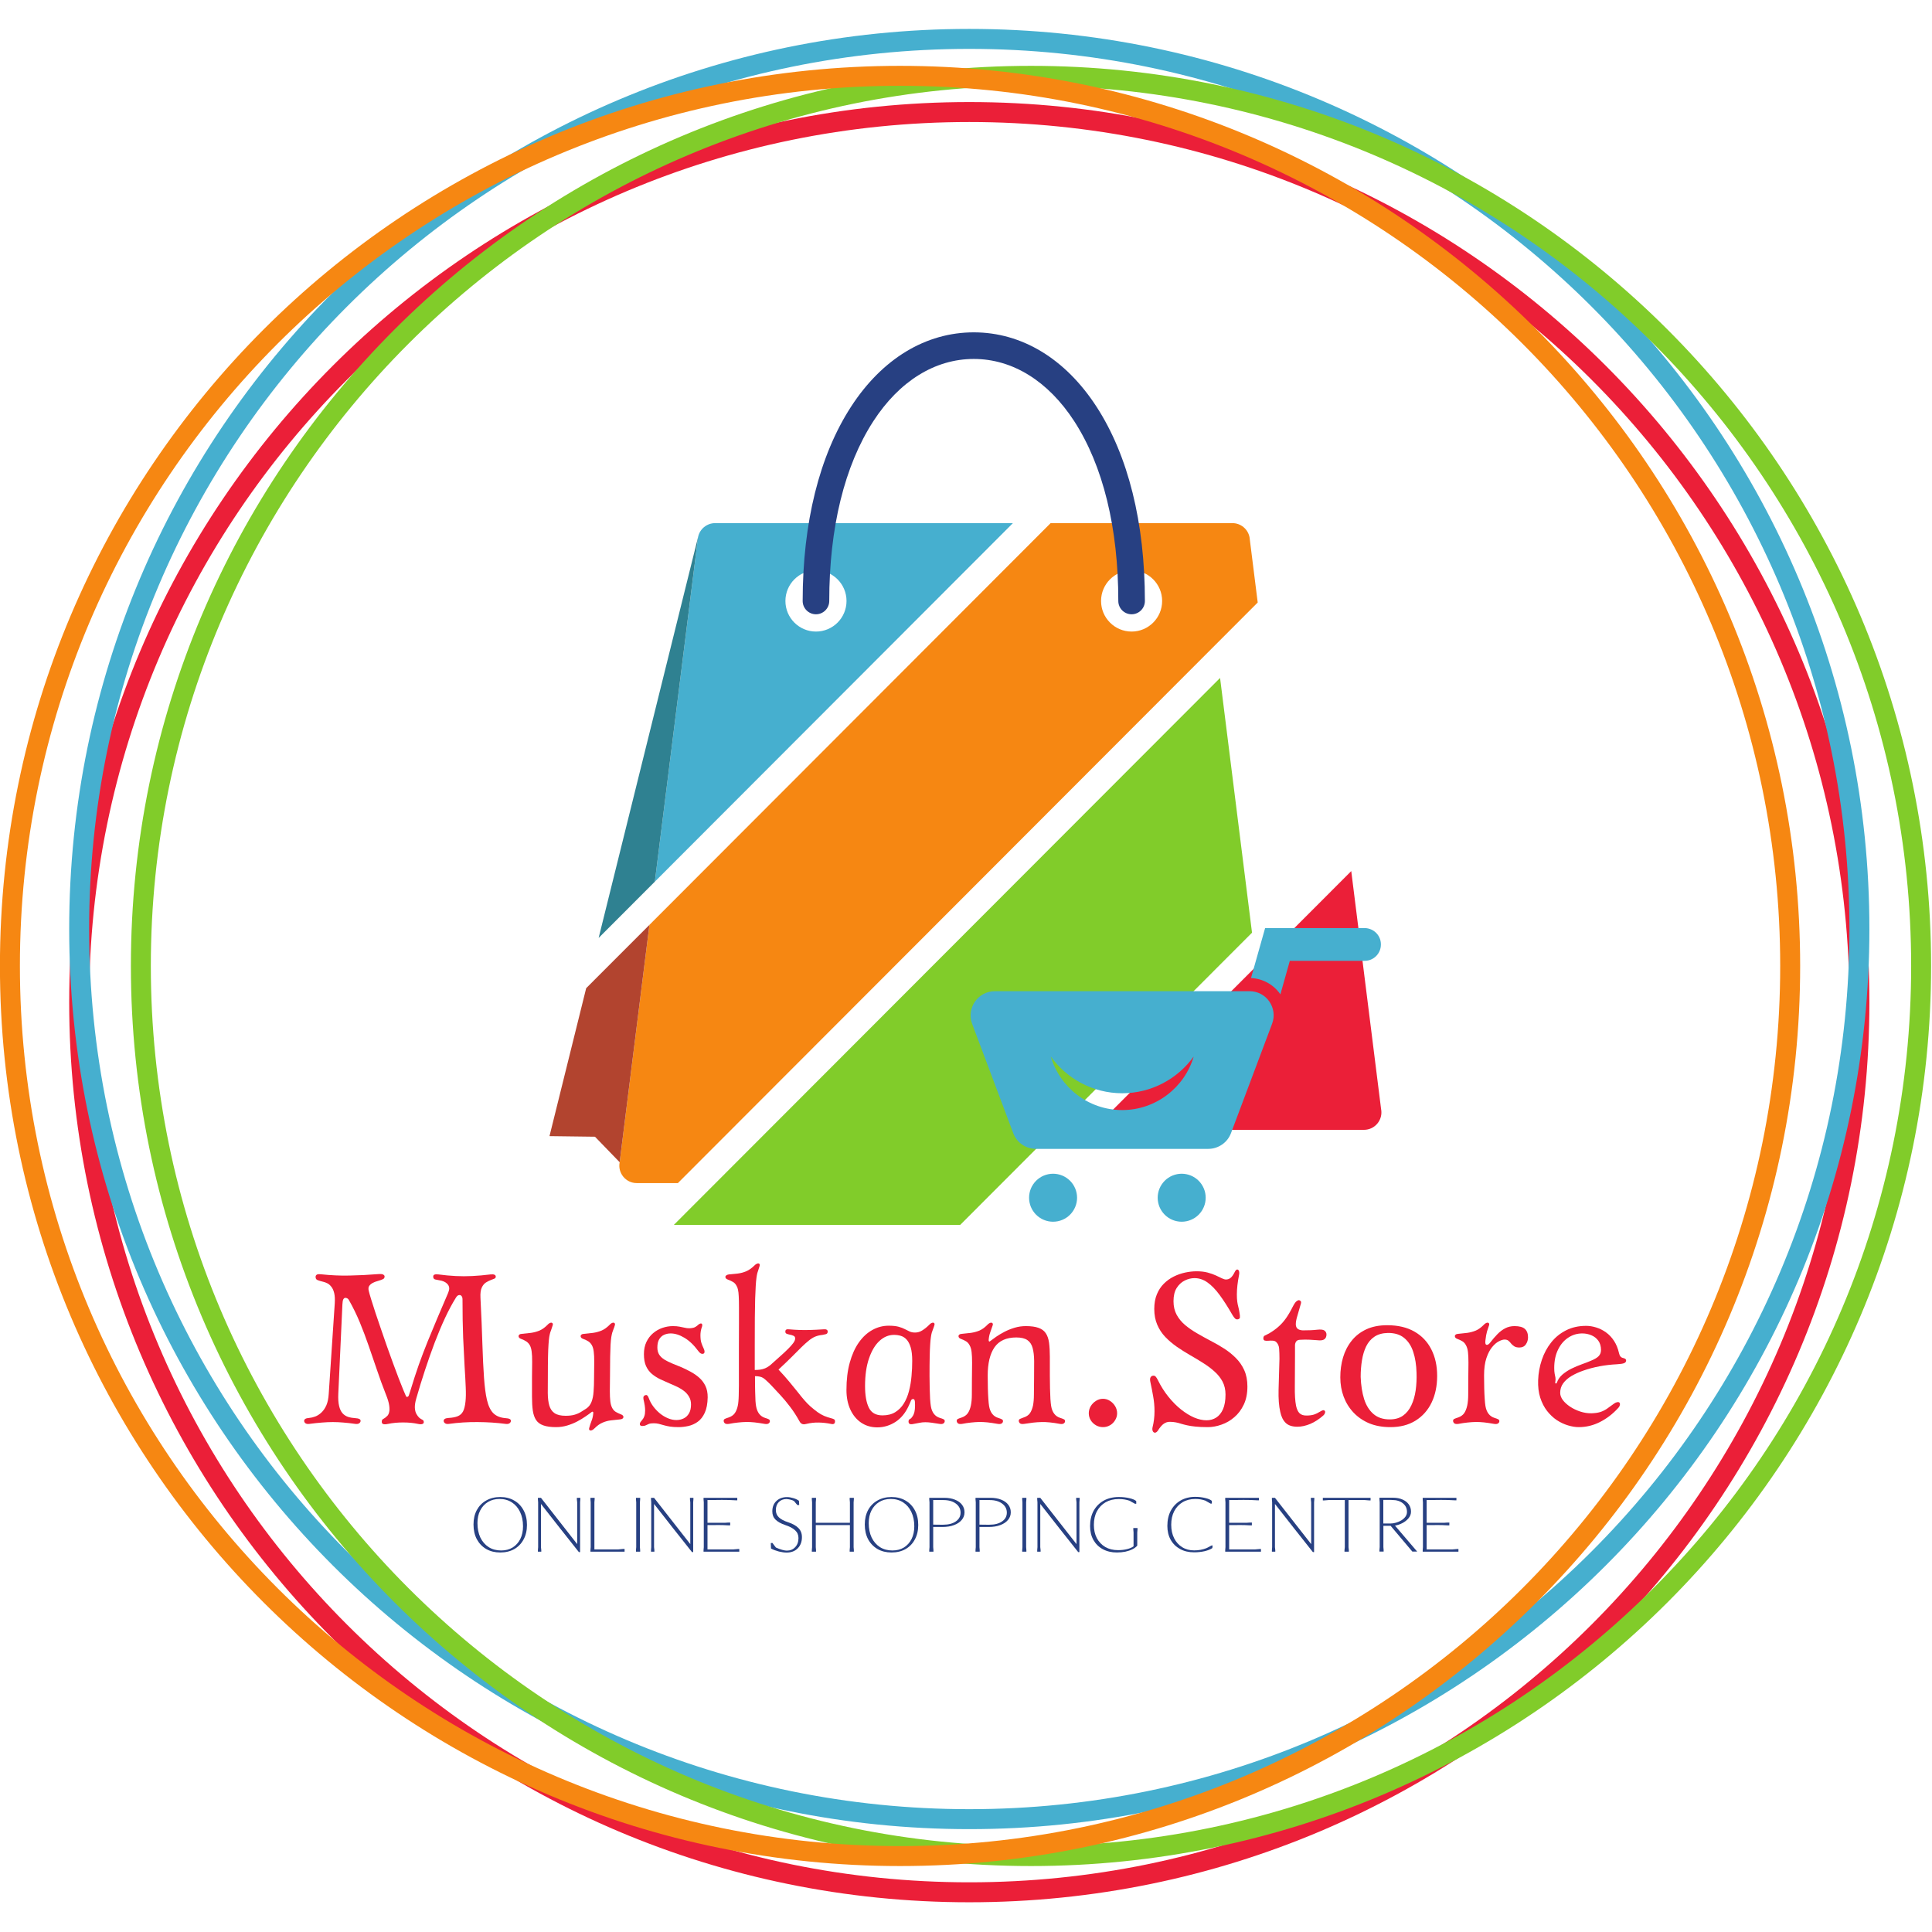 <svg xmlns="http://www.w3.org/2000/svg" xmlns:xlink="http://www.w3.org/1999/xlink" width="500" zoomAndPan="magnify" viewBox="0 0 375 375" height="500" preserveAspectRatio="xMidYMid meet" version="1.2"><defs><clipPath id="6e9745f4d9"><path d="M 13 19 L 363 19 L 363 369.297 L 13 369.297 Z M 13 19 "/></clipPath><clipPath id="7d20c1e864"><path d="M 13 5.547 L 363 5.547 L 363 356 L 13 356 Z M 13 5.547 "/></clipPath><clipPath id="7d537d5a7a"><path d="M 130 131 L 244 131 L 244 237.746 L 130 237.746 Z M 130 131 "/></clipPath><clipPath id="db3ded8408"><path d="M 212 169 L 268.559 169 L 268.559 220 L 212 220 Z M 212 169 "/></clipPath><clipPath id="04ec7286a4"><path d="M 106.559 179 L 127 179 L 127 226 L 106.559 226 Z M 106.559 179 "/></clipPath><clipPath id="49e21b1bb5"><path d="M 155 64.496 L 223 64.496 L 223 120 L 155 120 Z M 155 64.496 "/></clipPath><clipPath id="9f98d7d642"><path d="M 242 180.137 L 268.5 180.137 L 268.5 194 L 242 194 Z M 242 180.137 "/></clipPath><clipPath id="ec35a24369"><path d="M 199 227 L 210 227 L 210 237.137 L 199 237.137 Z M 199 227 "/></clipPath><clipPath id="183aad5a47"><path d="M 224 227 L 235 227 L 235 237.137 L 224 237.137 Z M 224 227 "/></clipPath></defs><g id="cc4048b369"><g clip-rule="nonzero" clip-path="url(#6e9745f4d9)"><path style=" stroke:none;fill-rule:nonzero;fill:#eb1f38;fill-opacity:1;" d="M 188.137 365.355 C 93.785 365.355 17.301 288.867 17.301 194.52 C 17.301 100.168 93.785 23.684 188.137 23.684 C 282.488 23.684 358.973 100.168 358.973 194.52 C 358.973 288.867 282.488 365.355 188.137 365.355 Z M 188.137 19.809 C 91.648 19.809 13.43 98.031 13.43 194.52 C 13.43 291.008 91.648 369.23 188.137 369.23 C 284.625 369.23 362.848 291.008 362.848 194.52 C 362.848 98.031 284.625 19.809 188.137 19.809 "/></g><g clip-rule="nonzero" clip-path="url(#7d20c1e864)"><path style=" stroke:none;fill-rule:nonzero;fill:#46afcf;fill-opacity:1;" d="M 188.137 351.16 C 93.785 351.16 17.301 274.676 17.301 180.324 C 17.301 85.977 93.785 9.488 188.137 9.488 C 282.488 9.488 358.973 85.977 358.973 180.324 C 358.973 274.676 282.488 351.16 188.137 351.16 Z M 188.137 5.613 C 91.648 5.613 13.43 83.836 13.43 180.324 C 13.43 276.812 91.648 355.035 188.137 355.035 C 284.625 355.035 362.848 276.812 362.848 180.324 C 362.848 83.836 284.625 5.613 188.137 5.613 "/></g><path style=" stroke:none;fill-rule:nonzero;fill:#81cc2a;fill-opacity:1;" d="M 200.113 358.324 C 105.766 358.324 29.277 281.836 29.277 187.488 C 29.277 93.137 105.766 16.652 200.113 16.652 C 294.465 16.652 370.953 93.137 370.953 187.488 C 370.953 281.836 294.465 358.324 200.113 358.324 Z M 200.113 12.781 C 103.625 12.781 25.406 91 25.406 187.488 C 25.406 283.977 103.625 362.199 200.113 362.199 C 296.605 362.199 374.824 283.977 374.824 187.488 C 374.824 91 296.605 12.781 200.113 12.781 "/><path style=" stroke:none;fill-rule:nonzero;fill:#f68712;fill-opacity:1;" d="M 174.699 358.324 C 80.348 358.324 3.863 281.836 3.863 187.488 C 3.863 93.137 80.348 16.652 174.699 16.652 C 269.047 16.652 345.535 93.137 345.535 187.488 C 345.535 281.836 269.047 358.324 174.699 358.324 Z M 174.699 12.781 C 78.211 12.781 -0.012 91 -0.012 187.488 C -0.012 283.977 78.211 362.199 174.699 362.199 C 271.188 362.199 349.41 283.977 349.41 187.488 C 349.41 91 271.188 12.781 174.699 12.781 "/><g clip-rule="nonzero" clip-path="url(#7d537d5a7a)"><path style=" stroke:none;fill-rule:nonzero;fill:#81cc2a;fill-opacity:1;" d="M 186.355 237.77 L 243.016 181.035 L 236.816 131.59 L 130.773 237.77 L 186.355 237.77 "/></g><g clip-rule="nonzero" clip-path="url(#db3ded8408)"><path style=" stroke:none;fill-rule:nonzero;fill:#eb1f38;fill-opacity:1;" d="M 262.277 169.078 L 212.121 219.301 L 264.746 219.301 C 266.883 219.301 268.484 217.344 268.066 215.246 L 262.277 169.078 "/></g><path style=" stroke:none;fill-rule:nonzero;fill:#f68712;fill-opacity:1;" d="M 219.645 110.711 C 222.918 110.711 225.57 113.371 225.57 116.648 C 225.57 119.926 222.918 122.586 219.645 122.586 C 216.367 122.586 213.715 119.926 213.715 116.648 C 213.715 113.371 216.367 110.711 219.645 110.711 Z M 126.055 179.516 L 120.277 225.586 C 119.859 227.68 121.461 229.637 123.594 229.637 L 131.578 229.637 L 244.121 116.945 L 242.531 104.266 C 242.215 102.68 240.824 101.539 239.211 101.539 L 203.926 101.539 L 126.055 179.516 "/><path style=" stroke:none;fill-rule:nonzero;fill:#46afcf;fill-opacity:1;" d="M 158.379 110.711 C 161.652 110.711 164.309 113.371 164.309 116.648 C 164.309 119.926 161.652 122.586 158.379 122.586 C 155.105 122.586 152.449 119.926 152.449 116.648 C 152.449 113.371 155.105 110.711 158.379 110.711 Z M 196.605 101.539 L 138.809 101.539 C 137.195 101.539 135.805 102.68 135.488 104.266 L 127.105 171.129 L 196.605 101.539 "/><path style=" stroke:none;fill-rule:nonzero;fill:#2f8191;fill-opacity:1;" d="M 127.105 171.129 L 135.488 104.266 L 116.195 182.055 Z M 127.105 171.129 "/><g clip-rule="nonzero" clip-path="url(#04ec7286a4)"><path style=" stroke:none;fill-rule:nonzero;fill:#b2442f;fill-opacity:1;" d="M 126.055 179.516 L 113.777 191.805 L 106.656 220.523 L 115.484 220.637 L 120.277 225.586 L 126.055 179.516 "/></g><g clip-rule="nonzero" clip-path="url(#49e21b1bb5)"><path style=" stroke:none;fill-rule:nonzero;fill:#274082;fill-opacity:1;" d="M 219.645 119.23 C 218.215 119.23 217.062 118.074 217.062 116.648 C 217.062 102.457 214.102 90.391 208.508 81.754 C 203.453 73.965 196.531 69.672 189.008 69.672 C 181.488 69.672 174.566 73.965 169.516 81.754 C 163.918 90.391 160.957 102.457 160.957 116.648 C 160.957 118.074 159.805 119.23 158.379 119.23 C 156.953 119.23 155.797 118.074 155.797 116.648 C 155.797 101.453 159.043 88.414 165.188 78.941 C 171.223 69.633 179.684 64.508 189.008 64.508 C 198.336 64.508 206.797 69.633 212.836 78.945 C 218.977 88.414 222.223 101.453 222.223 116.648 C 222.223 118.074 221.066 119.23 219.645 119.23 "/></g><path style=" stroke:none;fill-rule:nonzero;fill:#46afcf;fill-opacity:1;" d="M 246.355 194.359 C 245.531 193.18 244.137 192.387 242.52 192.387 L 193.109 192.387 C 189.82 192.387 187.547 195.676 188.695 198.742 L 196.672 219.953 C 197.355 221.789 199.109 222.996 201.082 222.996 L 234.516 222.996 C 236.461 222.996 238.242 221.789 238.93 219.953 L 246.902 198.742 C 247.504 197.184 247.203 195.566 246.355 194.359 Z M 217.828 215.461 C 211.25 215.461 205.715 211.074 203.961 205.074 C 207.059 209.375 212.102 212.199 217.828 212.199 C 223.527 212.199 228.598 209.375 231.695 205.074 C 229.941 211.047 224.375 215.461 217.828 215.461 Z M 217.828 215.461 "/><g clip-rule="nonzero" clip-path="url(#9f98d7d642)"><path style=" stroke:none;fill-rule:nonzero;fill:#46afcf;fill-opacity:1;" d="M 268.031 183.289 L 268.031 183.344 C 268.031 185.07 266.633 186.496 264.879 186.496 L 250.355 186.496 L 248.52 193.016 C 248.52 192.988 248.492 192.988 248.492 192.961 C 247.203 191.098 245.094 189.949 242.82 189.836 L 245.559 180.137 L 264.879 180.137 C 266.633 180.164 268.031 181.562 268.031 183.289 Z M 268.031 183.289 "/></g><g clip-rule="nonzero" clip-path="url(#ec35a24369)"><path style=" stroke:none;fill-rule:nonzero;fill:#46afcf;fill-opacity:1;" d="M 209.059 232.477 C 209.059 232.785 209.027 233.086 208.969 233.387 C 208.91 233.688 208.82 233.977 208.703 234.262 C 208.586 234.543 208.441 234.812 208.273 235.066 C 208.102 235.32 207.91 235.555 207.695 235.773 C 207.477 235.988 207.242 236.184 206.988 236.352 C 206.734 236.523 206.465 236.664 206.184 236.781 C 205.898 236.898 205.609 236.988 205.309 237.047 C 205.008 237.105 204.707 237.137 204.398 237.137 C 204.094 237.137 203.789 237.105 203.492 237.047 C 203.191 236.988 202.898 236.898 202.617 236.781 C 202.332 236.664 202.066 236.523 201.812 236.352 C 201.559 236.184 201.32 235.988 201.105 235.773 C 200.891 235.555 200.695 235.32 200.527 235.066 C 200.355 234.812 200.211 234.543 200.094 234.262 C 199.977 233.977 199.891 233.688 199.832 233.387 C 199.77 233.086 199.742 232.785 199.742 232.477 C 199.742 232.172 199.77 231.871 199.832 231.57 C 199.891 231.27 199.977 230.977 200.094 230.695 C 200.211 230.414 200.355 230.145 200.527 229.891 C 200.695 229.637 200.891 229.398 201.105 229.184 C 201.32 228.969 201.559 228.773 201.812 228.605 C 202.066 228.434 202.332 228.293 202.617 228.176 C 202.898 228.059 203.191 227.969 203.492 227.91 C 203.789 227.848 204.094 227.82 204.398 227.82 C 204.707 227.82 205.008 227.848 205.309 227.91 C 205.609 227.969 205.898 228.059 206.184 228.176 C 206.465 228.293 206.734 228.434 206.988 228.605 C 207.242 228.773 207.477 228.969 207.695 229.184 C 207.91 229.398 208.102 229.637 208.273 229.891 C 208.441 230.145 208.586 230.414 208.703 230.695 C 208.82 230.977 208.91 231.27 208.969 231.57 C 209.027 231.871 209.059 232.172 209.059 232.477 Z M 209.059 232.477 "/></g><g clip-rule="nonzero" clip-path="url(#183aad5a47)"><path style=" stroke:none;fill-rule:nonzero;fill:#46afcf;fill-opacity:1;" d="M 234.023 232.477 C 234.023 232.785 233.992 233.086 233.934 233.387 C 233.875 233.688 233.785 233.977 233.668 234.262 C 233.551 234.543 233.406 234.812 233.238 235.066 C 233.066 235.32 232.875 235.555 232.66 235.773 C 232.441 235.988 232.207 236.184 231.953 236.352 C 231.699 236.523 231.43 236.664 231.148 236.781 C 230.863 236.898 230.574 236.988 230.273 237.047 C 229.973 237.105 229.672 237.137 229.363 237.137 C 229.059 237.137 228.754 237.105 228.457 237.047 C 228.156 236.988 227.863 236.898 227.582 236.781 C 227.297 236.664 227.031 236.523 226.777 236.352 C 226.523 236.184 226.285 235.988 226.07 235.773 C 225.855 235.555 225.66 235.32 225.492 235.066 C 225.32 234.812 225.176 234.543 225.059 234.262 C 224.941 233.977 224.855 233.688 224.797 233.387 C 224.734 233.086 224.707 232.785 224.707 232.477 C 224.707 232.172 224.734 231.871 224.797 231.57 C 224.855 231.27 224.941 230.977 225.059 230.695 C 225.176 230.414 225.32 230.145 225.492 229.891 C 225.66 229.637 225.855 229.398 226.07 229.184 C 226.285 228.969 226.523 228.773 226.777 228.605 C 227.031 228.434 227.297 228.293 227.582 228.176 C 227.863 228.059 228.156 227.969 228.457 227.91 C 228.754 227.848 229.059 227.82 229.363 227.82 C 229.672 227.82 229.973 227.848 230.273 227.91 C 230.574 227.969 230.863 228.059 231.148 228.176 C 231.43 228.293 231.699 228.434 231.953 228.605 C 232.207 228.773 232.441 228.969 232.66 229.184 C 232.875 229.398 233.066 229.637 233.238 229.891 C 233.406 230.145 233.551 230.414 233.668 230.695 C 233.785 230.977 233.875 231.27 233.934 231.57 C 233.992 231.871 234.023 232.172 234.023 232.477 Z M 234.023 232.477 "/></g><g style="fill:#eb1f38;fill-opacity:1;"><g transform="translate(58.445, 276.38)"><path style="stroke:none" d="M 1.578 0 C 1.266 0.039 1.02 0 0.844 -0.125 C 0.676 -0.258 0.594 -0.414 0.594 -0.594 C 0.594 -0.926 0.91 -1.113 1.547 -1.156 C 1.93 -1.188 2.332 -1.281 2.75 -1.438 C 3.176 -1.602 3.578 -1.863 3.953 -2.219 C 4.336 -2.582 4.656 -3.051 4.906 -3.625 C 5.156 -4.207 5.305 -4.926 5.359 -5.781 L 6.531 -23.391 C 6.582 -24.203 6.547 -24.867 6.422 -25.391 C 6.297 -25.91 6.113 -26.316 5.875 -26.609 C 5.645 -26.91 5.398 -27.129 5.141 -27.266 C 4.879 -27.398 4.645 -27.492 4.438 -27.547 C 3.844 -27.691 3.422 -27.816 3.172 -27.922 C 2.93 -28.023 2.812 -28.234 2.812 -28.547 C 2.812 -28.703 2.875 -28.832 3 -28.938 C 3.125 -29.051 3.395 -29.086 3.812 -29.047 C 4.82 -28.941 5.781 -28.867 6.688 -28.828 C 7.594 -28.785 8.484 -28.773 9.359 -28.797 C 10.242 -28.816 11.16 -28.848 12.109 -28.891 C 13.066 -28.941 14.102 -29.008 15.219 -29.094 C 15.531 -29.113 15.77 -29.078 15.938 -28.984 C 16.113 -28.891 16.203 -28.77 16.203 -28.625 C 16.203 -28.406 16.129 -28.25 15.984 -28.156 C 15.836 -28.07 15.66 -27.992 15.453 -27.922 C 15.297 -27.859 15.066 -27.785 14.766 -27.703 C 14.473 -27.629 14.18 -27.516 13.891 -27.359 C 13.609 -27.211 13.383 -27.02 13.219 -26.781 C 13.062 -26.551 13.031 -26.238 13.125 -25.844 C 13.219 -25.445 13.379 -24.879 13.609 -24.141 C 13.836 -23.398 14.113 -22.535 14.438 -21.547 C 14.77 -20.566 15.125 -19.523 15.5 -18.422 C 15.875 -17.328 16.258 -16.211 16.656 -15.078 C 17.062 -13.941 17.457 -12.844 17.844 -11.781 C 18.238 -10.719 18.602 -9.742 18.938 -8.859 C 19.281 -7.984 19.57 -7.25 19.812 -6.656 C 20.195 -5.707 20.422 -5.234 20.484 -5.234 C 20.691 -5.234 20.832 -5.328 20.906 -5.516 C 20.977 -5.703 21.086 -6.039 21.234 -6.531 C 21.766 -8.289 22.301 -9.941 22.844 -11.484 C 23.395 -13.023 23.969 -14.531 24.562 -16 C 25.156 -17.469 25.781 -18.973 26.438 -20.516 C 27.094 -22.055 27.797 -23.703 28.547 -25.453 C 28.609 -25.609 28.656 -25.754 28.688 -25.891 C 28.727 -26.035 28.75 -26.172 28.75 -26.297 C 28.75 -26.68 28.582 -27.016 28.25 -27.297 C 27.926 -27.586 27.457 -27.781 26.844 -27.875 C 26.582 -27.914 26.316 -27.969 26.047 -28.031 C 25.773 -28.102 25.641 -28.285 25.641 -28.578 C 25.641 -28.797 25.727 -28.93 25.906 -28.984 C 26.082 -29.047 26.328 -29.055 26.641 -29.016 C 27.816 -28.859 28.938 -28.754 30 -28.703 C 31.062 -28.648 32.133 -28.648 33.219 -28.703 C 34.312 -28.754 35.492 -28.859 36.766 -29.016 C 37.441 -29.086 37.781 -28.941 37.781 -28.578 C 37.781 -28.398 37.688 -28.27 37.5 -28.188 C 37.312 -28.113 37.082 -28.023 36.812 -27.922 C 36.508 -27.805 36.191 -27.645 35.859 -27.438 C 35.535 -27.227 35.27 -26.898 35.062 -26.453 C 34.852 -26.004 34.77 -25.352 34.812 -24.5 C 34.988 -21.031 35.113 -18.02 35.188 -15.469 C 35.27 -12.914 35.375 -10.754 35.5 -8.984 C 35.625 -7.223 35.812 -5.789 36.062 -4.688 C 36.352 -3.457 36.785 -2.57 37.359 -2.031 C 37.93 -1.488 38.734 -1.18 39.766 -1.109 C 40.398 -1.078 40.719 -0.906 40.719 -0.594 C 40.719 -0.414 40.629 -0.258 40.453 -0.125 C 40.273 0 40.031 0.039 39.719 0 C 37.977 -0.227 36.164 -0.348 34.281 -0.359 C 32.406 -0.379 30.535 -0.258 28.672 0 C 28.359 0.039 28.113 0 27.938 -0.125 C 27.758 -0.258 27.672 -0.414 27.672 -0.594 C 27.672 -0.926 27.988 -1.113 28.625 -1.156 C 29.344 -1.195 29.926 -1.305 30.375 -1.484 C 30.832 -1.66 31.18 -1.969 31.422 -2.406 C 31.66 -2.852 31.82 -3.492 31.906 -4.328 C 31.988 -5.055 32.004 -5.977 31.953 -7.094 C 31.91 -8.219 31.836 -9.57 31.734 -11.156 C 31.641 -12.738 31.547 -14.602 31.453 -16.75 C 31.367 -18.895 31.328 -21.359 31.328 -24.141 C 31.328 -24.441 31.27 -24.66 31.156 -24.797 C 31.051 -24.941 30.914 -25.016 30.75 -25.016 C 30.477 -25.016 30.242 -24.844 30.047 -24.5 C 29.336 -23.363 28.633 -22.051 27.938 -20.562 C 27.25 -19.082 26.578 -17.484 25.922 -15.766 C 25.273 -14.047 24.648 -12.27 24.047 -10.438 C 23.441 -8.602 22.879 -6.773 22.359 -4.953 C 22.148 -4.234 22.055 -3.625 22.078 -3.125 C 22.109 -2.633 22.207 -2.238 22.375 -1.938 C 22.551 -1.633 22.734 -1.391 22.922 -1.203 C 23.141 -1.023 23.344 -0.895 23.531 -0.812 C 23.719 -0.738 23.812 -0.578 23.812 -0.328 C 23.812 -0.16 23.719 -0.047 23.531 0.016 C 23.344 0.086 23.062 0.082 22.688 0 C 21.832 -0.188 20.883 -0.281 19.844 -0.281 C 18.801 -0.289 17.805 -0.195 16.859 0 C 16.398 0.094 16.082 0.098 15.906 0.016 C 15.738 -0.055 15.656 -0.195 15.656 -0.406 C 15.656 -0.664 15.723 -0.832 15.859 -0.906 C 15.992 -0.977 16.148 -1.078 16.328 -1.203 C 16.453 -1.297 16.594 -1.422 16.75 -1.578 C 16.906 -1.742 17.02 -1.984 17.094 -2.297 C 17.176 -2.617 17.176 -3.055 17.094 -3.609 C 17.02 -4.16 16.805 -4.867 16.453 -5.734 C 15.828 -7.316 15.25 -8.898 14.719 -10.484 C 14.188 -12.066 13.648 -13.629 13.109 -15.172 C 12.578 -16.711 12.004 -18.227 11.391 -19.719 C 10.773 -21.207 10.066 -22.656 9.266 -24.062 C 9.191 -24.207 9.086 -24.312 8.953 -24.375 C 8.828 -24.438 8.707 -24.469 8.594 -24.469 C 8.438 -24.469 8.305 -24.379 8.203 -24.203 C 8.098 -24.023 8.035 -23.688 8.016 -23.188 L 7.219 -5.859 C 7.176 -4.891 7.227 -4.098 7.375 -3.484 C 7.52 -2.879 7.738 -2.41 8.031 -2.078 C 8.332 -1.742 8.695 -1.504 9.125 -1.359 C 9.562 -1.223 10.051 -1.141 10.594 -1.109 C 11.227 -1.078 11.547 -0.906 11.547 -0.594 C 11.547 -0.414 11.457 -0.258 11.281 -0.125 C 11.102 0 10.859 0.039 10.547 0 C 9.68 -0.125 8.895 -0.211 8.188 -0.266 C 7.488 -0.328 6.812 -0.359 6.156 -0.359 C 5.5 -0.359 4.805 -0.328 4.078 -0.266 C 3.348 -0.211 2.516 -0.125 1.578 0 Z M 1.578 0 "/></g></g><g style="fill:#eb1f38;fill-opacity:1;"><g transform="translate(99.651, 276.38)"><path style="stroke:none" d="M 14.984 1.281 C 14.891 1.281 14.805 1.238 14.734 1.156 C 14.672 1.07 14.66 0.961 14.703 0.828 C 14.828 0.359 14.977 -0.102 15.156 -0.562 C 15.344 -1.02 15.457 -1.52 15.5 -2.062 C 15.531 -2.195 15.504 -2.289 15.422 -2.344 C 15.336 -2.395 15.254 -2.379 15.172 -2.297 C 14.859 -2.047 14.461 -1.758 13.984 -1.438 C 13.516 -1.113 12.977 -0.789 12.375 -0.469 C 11.781 -0.156 11.133 0.102 10.438 0.312 C 9.75 0.52 9.031 0.625 8.281 0.625 C 7.25 0.625 6.422 0.508 5.797 0.281 C 5.18 0.062 4.719 -0.281 4.406 -0.75 C 4.094 -1.219 3.879 -1.832 3.766 -2.594 C 3.66 -3.352 3.609 -4.266 3.609 -5.328 C 3.609 -6.391 3.609 -7.613 3.609 -9 C 3.617 -10.207 3.629 -11.211 3.641 -12.016 C 3.648 -12.828 3.617 -13.492 3.547 -14.016 C 3.484 -14.547 3.359 -14.973 3.172 -15.297 C 2.973 -15.617 2.738 -15.863 2.469 -16.031 C 2.195 -16.207 1.875 -16.363 1.5 -16.5 C 1.164 -16.613 1 -16.797 1 -17.047 C 1 -17.148 1.051 -17.242 1.156 -17.328 C 1.258 -17.422 1.426 -17.473 1.656 -17.484 C 2.27 -17.535 2.859 -17.598 3.422 -17.672 C 3.984 -17.754 4.523 -17.898 5.047 -18.109 C 5.566 -18.328 6.078 -18.688 6.578 -19.188 C 6.734 -19.363 6.875 -19.484 7 -19.547 C 7.133 -19.617 7.25 -19.656 7.344 -19.656 C 7.445 -19.656 7.531 -19.613 7.594 -19.531 C 7.664 -19.457 7.68 -19.344 7.641 -19.188 C 7.547 -18.863 7.457 -18.594 7.375 -18.375 C 7.289 -18.164 7.211 -17.945 7.141 -17.719 C 7.078 -17.5 7.016 -17.207 6.953 -16.844 C 6.898 -16.488 6.852 -16.004 6.812 -15.391 C 6.77 -14.785 6.738 -13.992 6.719 -13.016 C 6.695 -12.047 6.688 -10.828 6.688 -9.359 C 6.676 -8.078 6.672 -6.953 6.672 -5.984 C 6.68 -5.023 6.781 -4.219 6.969 -3.562 C 7.164 -2.906 7.508 -2.41 8 -2.078 C 8.5 -1.742 9.211 -1.578 10.141 -1.578 C 10.816 -1.578 11.391 -1.645 11.859 -1.781 C 12.328 -1.914 12.738 -2.094 13.094 -2.312 C 13.445 -2.531 13.801 -2.754 14.156 -2.984 C 14.613 -3.297 14.945 -3.723 15.156 -4.266 C 15.375 -4.816 15.508 -5.484 15.562 -6.266 C 15.625 -7.047 15.656 -7.945 15.656 -8.969 L 15.656 -9 C 15.676 -10.207 15.688 -11.211 15.688 -12.016 C 15.695 -12.828 15.664 -13.492 15.594 -14.016 C 15.531 -14.547 15.406 -14.973 15.219 -15.297 C 15.031 -15.617 14.801 -15.863 14.531 -16.031 C 14.258 -16.207 13.93 -16.363 13.547 -16.5 C 13.211 -16.613 13.047 -16.797 13.047 -17.047 C 13.047 -17.148 13.098 -17.242 13.203 -17.328 C 13.316 -17.422 13.488 -17.473 13.719 -17.484 C 14.32 -17.535 14.906 -17.598 15.469 -17.672 C 16.031 -17.754 16.57 -17.898 17.094 -18.109 C 17.613 -18.328 18.125 -18.688 18.625 -19.188 C 18.781 -19.363 18.922 -19.484 19.047 -19.547 C 19.18 -19.617 19.297 -19.656 19.391 -19.656 C 19.504 -19.656 19.594 -19.613 19.656 -19.531 C 19.727 -19.457 19.742 -19.344 19.703 -19.188 C 19.609 -18.863 19.516 -18.594 19.422 -18.375 C 19.336 -18.164 19.258 -17.945 19.188 -17.719 C 19.125 -17.5 19.062 -17.207 19 -16.844 C 18.945 -16.488 18.898 -16.004 18.859 -15.391 C 18.828 -14.785 18.801 -13.992 18.781 -13.016 C 18.758 -12.047 18.75 -10.828 18.75 -9.359 C 18.727 -8.16 18.719 -7.16 18.719 -6.359 C 18.719 -5.555 18.75 -4.895 18.812 -4.375 C 18.875 -3.852 19 -3.422 19.188 -3.078 C 19.375 -2.742 19.602 -2.492 19.875 -2.328 C 20.145 -2.172 20.473 -2.016 20.859 -1.859 C 21.191 -1.742 21.359 -1.57 21.359 -1.344 C 21.359 -1.227 21.301 -1.125 21.188 -1.031 C 21.082 -0.945 20.914 -0.895 20.688 -0.875 C 20.082 -0.82 19.5 -0.758 18.938 -0.688 C 18.375 -0.625 17.832 -0.477 17.312 -0.25 C 16.789 -0.031 16.281 0.328 15.781 0.828 C 15.488 1.129 15.223 1.281 14.984 1.281 Z M 14.984 1.281 "/></g></g><g style="fill:#eb1f38;fill-opacity:1;"><g transform="translate(122.282, 276.38)"><path style="stroke:none" d="M 9.438 0.625 C 8.77 0.625 8.207 0.586 7.75 0.516 C 7.289 0.441 6.891 0.352 6.547 0.25 C 6.211 0.145 5.891 0.055 5.578 -0.016 C 5.273 -0.086 4.953 -0.125 4.609 -0.125 C 4.203 -0.125 3.891 -0.082 3.672 0 C 3.453 0.094 3.254 0.18 3.078 0.266 C 2.898 0.359 2.664 0.406 2.375 0.406 C 2.238 0.406 2.125 0.375 2.031 0.312 C 1.945 0.25 1.906 0.16 1.906 0.047 C 1.906 -0.117 1.957 -0.266 2.062 -0.391 C 2.164 -0.523 2.285 -0.676 2.422 -0.844 C 2.566 -1.008 2.688 -1.227 2.781 -1.5 C 2.883 -1.781 2.938 -2.148 2.938 -2.609 C 2.938 -2.91 2.91 -3.234 2.859 -3.578 C 2.805 -3.922 2.723 -4.336 2.609 -4.828 C 2.535 -5.266 2.68 -5.52 3.047 -5.594 C 3.285 -5.664 3.488 -5.461 3.656 -4.984 C 3.852 -4.43 4.141 -3.898 4.516 -3.391 C 4.891 -2.891 5.32 -2.438 5.812 -2.031 C 6.301 -1.633 6.82 -1.32 7.375 -1.094 C 7.926 -0.863 8.469 -0.75 9 -0.75 C 9.508 -0.75 9.977 -0.852 10.406 -1.062 C 10.844 -1.27 11.191 -1.598 11.453 -2.047 C 11.711 -2.492 11.844 -3.066 11.844 -3.766 C 11.844 -4.336 11.723 -4.828 11.484 -5.234 C 11.254 -5.648 10.945 -6.016 10.562 -6.328 C 10.176 -6.641 9.75 -6.91 9.281 -7.141 C 8.812 -7.367 8.348 -7.578 7.891 -7.766 C 7.203 -8.055 6.547 -8.348 5.922 -8.641 C 5.297 -8.941 4.738 -9.297 4.25 -9.703 C 3.77 -10.109 3.391 -10.617 3.109 -11.234 C 2.836 -11.848 2.703 -12.617 2.703 -13.547 C 2.703 -14.441 2.863 -15.227 3.188 -15.906 C 3.508 -16.582 3.941 -17.148 4.484 -17.609 C 5.023 -18.066 5.629 -18.41 6.297 -18.641 C 6.961 -18.867 7.633 -18.984 8.312 -18.984 C 8.832 -18.984 9.27 -18.945 9.625 -18.875 C 9.977 -18.812 10.305 -18.742 10.609 -18.672 C 10.91 -18.598 11.207 -18.562 11.5 -18.562 C 11.719 -18.562 11.977 -18.594 12.281 -18.656 C 12.582 -18.719 12.93 -18.938 13.328 -19.312 C 13.516 -19.438 13.656 -19.5 13.75 -19.5 C 13.875 -19.5 13.957 -19.441 14 -19.328 C 14.039 -19.223 14.039 -19.098 14 -18.953 C 13.863 -18.566 13.773 -18.238 13.734 -17.969 C 13.691 -17.695 13.672 -17.441 13.672 -17.203 C 13.672 -16.578 13.738 -16.066 13.875 -15.672 C 14.008 -15.285 14.141 -14.969 14.266 -14.719 C 14.398 -14.469 14.469 -14.227 14.469 -14 C 14.469 -13.727 14.32 -13.594 14.031 -13.594 C 13.938 -13.594 13.816 -13.633 13.672 -13.719 C 13.535 -13.812 13.395 -13.957 13.25 -14.156 C 12.395 -15.312 11.5 -16.164 10.562 -16.719 C 9.625 -17.281 8.734 -17.562 7.891 -17.562 C 7.441 -17.562 7.02 -17.473 6.625 -17.297 C 6.238 -17.129 5.922 -16.844 5.672 -16.438 C 5.43 -16.039 5.312 -15.504 5.312 -14.828 C 5.312 -14.285 5.43 -13.82 5.672 -13.438 C 5.922 -13.062 6.266 -12.738 6.703 -12.469 C 7.141 -12.207 7.645 -11.957 8.219 -11.719 C 8.801 -11.488 9.414 -11.238 10.062 -10.969 C 10.613 -10.727 11.18 -10.445 11.766 -10.125 C 12.359 -9.812 12.91 -9.43 13.422 -8.984 C 13.93 -8.535 14.336 -8 14.641 -7.375 C 14.941 -6.75 15.086 -6.008 15.078 -5.156 C 15.055 -3.926 14.867 -2.93 14.516 -2.172 C 14.172 -1.41 13.719 -0.828 13.156 -0.422 C 12.594 -0.016 11.984 0.258 11.328 0.406 C 10.672 0.551 10.039 0.625 9.438 0.625 Z M 9.438 0.625 "/></g></g><g style="fill:#eb1f38;fill-opacity:1;"><g transform="translate(139.56, 276.38)"><path style="stroke:none" d="M 16.5 0.078 C 16.113 0.078 15.82 -0.113 15.625 -0.5 C 15.039 -1.562 14.426 -2.508 13.781 -3.344 C 13.145 -4.188 12.516 -4.941 11.891 -5.609 C 11.273 -6.273 10.719 -6.875 10.219 -7.406 C 9.832 -7.812 9.504 -8.133 9.234 -8.375 C 8.973 -8.625 8.738 -8.812 8.531 -8.938 C 8.332 -9.062 8.109 -9.145 7.859 -9.188 C 7.617 -9.238 7.328 -9.266 6.984 -9.266 C 6.984 -8.023 6.992 -7.02 7.016 -6.25 C 7.035 -5.477 7.055 -4.879 7.078 -4.453 C 7.109 -4.035 7.145 -3.711 7.188 -3.484 C 7.395 -2.234 7.988 -1.457 8.969 -1.156 C 9.258 -1.07 9.484 -0.988 9.641 -0.906 C 9.797 -0.832 9.875 -0.711 9.875 -0.547 C 9.875 -0.359 9.789 -0.207 9.625 -0.094 C 9.469 0.02 9.223 0.051 8.891 0 C 8.129 -0.133 7.457 -0.234 6.875 -0.297 C 6.289 -0.359 5.742 -0.383 5.234 -0.375 C 4.734 -0.363 4.211 -0.328 3.672 -0.266 C 3.141 -0.211 2.551 -0.125 1.906 0 C 1.508 0.051 1.242 0.004 1.109 -0.141 C 0.973 -0.285 0.906 -0.438 0.906 -0.594 C 0.906 -0.781 0.988 -0.91 1.156 -0.984 C 1.332 -1.066 1.555 -1.148 1.828 -1.234 C 2.367 -1.41 2.773 -1.688 3.047 -2.062 C 3.328 -2.445 3.531 -2.953 3.656 -3.578 C 3.707 -3.816 3.742 -4.086 3.766 -4.391 C 3.797 -4.691 3.816 -5.082 3.828 -5.562 C 3.848 -6.039 3.859 -6.672 3.859 -7.453 C 3.859 -8.234 3.859 -9.211 3.859 -10.391 C 3.859 -11.566 3.859 -13.004 3.859 -14.703 C 3.867 -16.566 3.875 -18.148 3.875 -19.453 C 3.883 -20.754 3.883 -21.832 3.875 -22.688 C 3.875 -23.551 3.859 -24.242 3.828 -24.766 C 3.805 -25.297 3.758 -25.719 3.688 -26.031 C 3.625 -26.344 3.531 -26.598 3.406 -26.797 C 3.227 -27.141 3 -27.391 2.719 -27.547 C 2.445 -27.711 2.125 -27.863 1.75 -28 C 1.406 -28.113 1.234 -28.297 1.234 -28.547 C 1.234 -28.648 1.289 -28.742 1.406 -28.828 C 1.52 -28.922 1.688 -28.984 1.906 -29.016 C 2.508 -29.066 3.094 -29.125 3.656 -29.188 C 4.219 -29.258 4.758 -29.406 5.281 -29.625 C 5.801 -29.852 6.312 -30.207 6.812 -30.688 C 6.977 -30.863 7.129 -30.984 7.266 -31.047 C 7.398 -31.117 7.516 -31.156 7.609 -31.156 C 7.711 -31.156 7.797 -31.113 7.859 -31.031 C 7.922 -30.957 7.93 -30.844 7.891 -30.688 C 7.805 -30.406 7.727 -30.16 7.656 -29.953 C 7.582 -29.754 7.508 -29.531 7.438 -29.281 C 7.375 -29.031 7.316 -28.711 7.266 -28.328 C 7.211 -27.941 7.164 -27.422 7.125 -26.766 C 7.082 -26.117 7.047 -25.297 7.016 -24.297 C 6.992 -23.297 6.973 -22.055 6.953 -20.578 C 6.941 -19.109 6.938 -17.348 6.938 -15.297 L 6.938 -10.469 C 7.707 -10.469 8.32 -10.555 8.781 -10.734 C 9.238 -10.91 9.645 -11.148 10 -11.453 C 10.352 -11.766 10.742 -12.113 11.172 -12.5 C 11.504 -12.789 11.867 -13.117 12.266 -13.484 C 12.672 -13.848 13.066 -14.223 13.453 -14.609 C 13.836 -14.992 14.156 -15.352 14.406 -15.688 C 14.656 -16.031 14.781 -16.328 14.781 -16.578 C 14.781 -16.828 14.68 -17 14.484 -17.094 C 14.285 -17.195 13.988 -17.285 13.594 -17.359 C 13.406 -17.398 13.238 -17.453 13.094 -17.516 C 12.945 -17.586 12.875 -17.719 12.875 -17.906 C 12.875 -18.113 12.938 -18.25 13.062 -18.312 C 13.195 -18.375 13.375 -18.391 13.594 -18.359 C 14.312 -18.297 14.992 -18.254 15.641 -18.234 C 16.285 -18.211 16.977 -18.211 17.719 -18.234 C 18.457 -18.254 19.305 -18.297 20.266 -18.359 C 20.523 -18.391 20.727 -18.367 20.875 -18.297 C 21.02 -18.234 21.094 -18.102 21.094 -17.906 C 21.094 -17.656 20.977 -17.492 20.75 -17.422 C 20.531 -17.359 20.316 -17.312 20.109 -17.281 C 19.566 -17.227 19.082 -17.113 18.656 -16.938 C 18.238 -16.758 17.82 -16.5 17.406 -16.156 C 16.988 -15.82 16.52 -15.398 16 -14.891 C 15.488 -14.379 14.875 -13.766 14.156 -13.047 C 13.438 -12.328 12.566 -11.492 11.547 -10.547 C 12.398 -9.641 13.125 -8.82 13.719 -8.094 C 14.32 -7.375 14.848 -6.727 15.297 -6.156 C 15.742 -5.582 16.16 -5.07 16.547 -4.625 C 16.93 -4.176 17.328 -3.77 17.734 -3.406 C 18.273 -2.938 18.75 -2.555 19.156 -2.266 C 19.57 -1.973 19.984 -1.738 20.391 -1.562 C 20.805 -1.383 21.289 -1.223 21.844 -1.078 C 22.02 -1.035 22.176 -0.977 22.312 -0.906 C 22.445 -0.832 22.516 -0.695 22.516 -0.5 C 22.516 -0.039 22.254 0.125 21.734 0 C 20.941 -0.164 20.145 -0.254 19.344 -0.266 C 18.551 -0.285 17.754 -0.195 16.953 0 C 16.859 0.008 16.773 0.023 16.703 0.047 C 16.629 0.066 16.562 0.078 16.5 0.078 Z M 16.5 0.078 "/></g></g><g style="fill:#eb1f38;fill-opacity:1;"><g transform="translate(162.312, 276.38)"><path style="stroke:none" d="M 7.969 0.672 C 6.781 0.672 5.734 0.363 4.828 -0.25 C 3.93 -0.863 3.234 -1.711 2.734 -2.797 C 2.234 -3.891 1.984 -5.148 1.984 -6.578 C 1.984 -8.578 2.195 -10.348 2.625 -11.891 C 3.051 -13.441 3.641 -14.75 4.391 -15.812 C 5.148 -16.883 6.023 -17.691 7.016 -18.234 C 8.004 -18.785 9.062 -19.062 10.188 -19.062 C 10.977 -19.062 11.617 -18.992 12.109 -18.859 C 12.598 -18.723 13.004 -18.566 13.328 -18.391 C 13.648 -18.223 13.957 -18.07 14.25 -17.938 C 14.539 -17.801 14.891 -17.734 15.297 -17.734 C 15.797 -17.734 16.258 -17.867 16.688 -18.141 C 17.125 -18.41 17.562 -18.758 18 -19.188 C 18.156 -19.363 18.297 -19.484 18.422 -19.547 C 18.555 -19.617 18.676 -19.656 18.781 -19.656 C 18.895 -19.656 18.977 -19.613 19.031 -19.531 C 19.094 -19.457 19.102 -19.344 19.062 -19.188 C 18.969 -18.863 18.875 -18.594 18.781 -18.375 C 18.695 -18.164 18.617 -17.945 18.547 -17.719 C 18.484 -17.5 18.426 -17.207 18.375 -16.844 C 18.32 -16.488 18.273 -16.004 18.234 -15.391 C 18.191 -14.785 18.16 -13.992 18.141 -13.016 C 18.117 -12.047 18.109 -10.828 18.109 -9.359 C 18.109 -8.516 18.117 -7.703 18.141 -6.922 C 18.16 -6.148 18.188 -5.461 18.219 -4.859 C 18.258 -4.266 18.305 -3.805 18.359 -3.484 C 18.555 -2.234 19.148 -1.457 20.141 -1.156 C 20.441 -1.07 20.672 -0.988 20.828 -0.906 C 20.984 -0.832 21.062 -0.711 21.062 -0.547 C 21.062 -0.359 20.977 -0.207 20.812 -0.094 C 20.656 0.02 20.406 0.051 20.062 0 C 19.477 -0.102 18.961 -0.18 18.516 -0.234 C 18.078 -0.297 17.664 -0.328 17.281 -0.328 C 16.906 -0.328 16.539 -0.289 16.188 -0.219 C 15.832 -0.156 15.445 -0.082 15.031 0 C 14.664 0.082 14.406 0.082 14.25 0 C 14.102 -0.094 14.031 -0.25 14.031 -0.469 C 14.031 -0.656 14.078 -0.785 14.172 -0.859 C 14.273 -0.93 14.398 -1.016 14.547 -1.109 C 14.648 -1.234 14.758 -1.379 14.875 -1.547 C 14.988 -1.723 15.086 -1.973 15.172 -2.297 C 15.254 -2.617 15.297 -3.055 15.297 -3.609 C 15.297 -3.773 15.289 -3.953 15.281 -4.141 C 15.281 -4.328 15.254 -4.488 15.203 -4.625 C 15.16 -4.758 15.062 -4.828 14.906 -4.828 C 14.707 -4.828 14.566 -4.707 14.484 -4.469 C 14.398 -4.238 14.266 -3.926 14.078 -3.531 C 13.441 -2.133 12.578 -1.082 11.484 -0.375 C 10.391 0.32 9.219 0.672 7.969 0.672 Z M 8.969 -1.656 C 9.957 -1.656 10.785 -1.863 11.453 -2.281 C 12.129 -2.695 12.688 -3.258 13.125 -3.969 C 13.562 -4.676 13.895 -5.484 14.125 -6.391 C 14.363 -7.297 14.523 -8.25 14.609 -9.25 C 14.703 -10.258 14.75 -11.258 14.75 -12.25 C 14.75 -13.32 14.648 -14.188 14.453 -14.844 C 14.254 -15.508 13.988 -16.02 13.656 -16.375 C 13.332 -16.727 12.957 -16.969 12.531 -17.094 C 12.113 -17.219 11.676 -17.281 11.219 -17.281 C 10.188 -17.281 9.242 -16.891 8.391 -16.109 C 7.547 -15.328 6.867 -14.191 6.359 -12.703 C 5.848 -11.223 5.594 -9.438 5.594 -7.344 C 5.594 -5.562 5.836 -4.164 6.328 -3.156 C 6.816 -2.156 7.695 -1.656 8.969 -1.656 Z M 8.969 -1.656 "/></g></g><g style="fill:#eb1f38;fill-opacity:1;"><g transform="translate(184.416, 276.38)"><path style="stroke:none" d="M 2.297 0 C 1.898 0.051 1.629 0.004 1.484 -0.141 C 1.348 -0.285 1.281 -0.438 1.281 -0.594 C 1.281 -0.781 1.367 -0.91 1.547 -0.984 C 1.723 -1.066 1.945 -1.148 2.219 -1.234 C 2.75 -1.41 3.148 -1.688 3.422 -2.062 C 3.691 -2.445 3.895 -2.953 4.031 -3.578 C 4.156 -4.18 4.219 -4.875 4.219 -5.656 C 4.219 -6.445 4.223 -7.484 4.234 -8.766 C 4.254 -10.004 4.266 -11.039 4.266 -11.875 C 4.266 -12.719 4.234 -13.41 4.172 -13.953 C 4.109 -14.492 3.973 -14.941 3.766 -15.297 C 3.598 -15.617 3.375 -15.863 3.094 -16.031 C 2.812 -16.207 2.484 -16.363 2.109 -16.5 C 1.785 -16.613 1.625 -16.797 1.625 -17.047 C 1.625 -17.148 1.676 -17.242 1.781 -17.328 C 1.895 -17.422 2.066 -17.473 2.297 -17.484 C 2.898 -17.535 3.484 -17.598 4.047 -17.672 C 4.609 -17.754 5.148 -17.898 5.672 -18.109 C 6.191 -18.328 6.695 -18.688 7.188 -19.188 C 7.352 -19.363 7.5 -19.484 7.625 -19.547 C 7.758 -19.617 7.875 -19.656 7.969 -19.656 C 8.082 -19.656 8.172 -19.613 8.234 -19.531 C 8.305 -19.457 8.32 -19.344 8.281 -19.188 C 8.125 -18.719 7.961 -18.254 7.797 -17.797 C 7.629 -17.336 7.523 -16.836 7.484 -16.297 C 7.473 -16.172 7.5 -16.078 7.562 -16.016 C 7.633 -15.961 7.719 -15.988 7.812 -16.094 C 8.125 -16.332 8.508 -16.613 8.969 -16.938 C 9.438 -17.258 9.973 -17.578 10.578 -17.891 C 11.18 -18.203 11.832 -18.461 12.531 -18.672 C 13.227 -18.879 13.953 -18.984 14.703 -18.984 C 15.734 -18.984 16.555 -18.867 17.172 -18.641 C 17.785 -18.422 18.25 -18.078 18.562 -17.609 C 18.883 -17.141 19.098 -16.523 19.203 -15.766 C 19.305 -15.004 19.359 -14.094 19.359 -13.031 C 19.359 -11.969 19.359 -10.742 19.359 -9.359 C 19.359 -8.504 19.367 -7.688 19.391 -6.906 C 19.41 -6.125 19.438 -5.438 19.469 -4.844 C 19.508 -4.258 19.555 -3.805 19.609 -3.484 C 19.816 -2.234 20.414 -1.457 21.406 -1.156 C 21.688 -1.07 21.906 -0.988 22.062 -0.906 C 22.227 -0.832 22.312 -0.711 22.312 -0.547 C 22.312 -0.359 22.227 -0.207 22.062 -0.094 C 21.895 0.02 21.648 0.051 21.328 0 C 20.566 -0.145 19.895 -0.242 19.312 -0.297 C 18.727 -0.359 18.18 -0.379 17.672 -0.359 C 17.172 -0.348 16.648 -0.312 16.109 -0.25 C 15.578 -0.188 14.988 -0.102 14.344 0 C 13.945 0.051 13.676 0.004 13.531 -0.141 C 13.395 -0.285 13.328 -0.438 13.328 -0.594 C 13.328 -0.781 13.414 -0.91 13.594 -0.984 C 13.77 -1.066 13.984 -1.148 14.234 -1.234 C 14.797 -1.41 15.211 -1.688 15.484 -2.062 C 15.754 -2.445 15.957 -2.953 16.094 -3.578 C 16.207 -4.18 16.266 -4.875 16.266 -5.656 C 16.266 -6.445 16.273 -7.484 16.297 -8.766 C 16.316 -10.078 16.32 -11.227 16.312 -12.219 C 16.301 -13.219 16.203 -14.055 16.016 -14.734 C 15.836 -15.41 15.5 -15.922 15 -16.266 C 14.508 -16.609 13.789 -16.781 12.844 -16.781 C 10.906 -16.781 9.492 -16.141 8.609 -14.859 C 7.734 -13.578 7.297 -11.754 7.297 -9.391 L 7.297 -9.359 C 7.297 -8.504 7.305 -7.688 7.328 -6.906 C 7.348 -6.125 7.379 -5.438 7.422 -4.844 C 7.461 -4.258 7.508 -3.805 7.562 -3.484 C 7.77 -2.234 8.367 -1.457 9.359 -1.156 C 9.641 -1.07 9.859 -0.988 10.016 -0.906 C 10.18 -0.832 10.266 -0.711 10.266 -0.547 C 10.266 -0.359 10.18 -0.207 10.016 -0.094 C 9.848 0.02 9.598 0.051 9.266 0 C 8.516 -0.133 7.848 -0.234 7.266 -0.297 C 6.68 -0.359 6.133 -0.383 5.625 -0.375 C 5.125 -0.363 4.602 -0.328 4.062 -0.266 C 3.531 -0.211 2.941 -0.125 2.297 0 Z M 2.297 0 "/></g></g><g style="fill:#eb1f38;fill-opacity:1;"><g transform="translate(207.473, 276.38)"><path style="stroke:none" d="M 6.609 0.625 C 6.129 0.625 5.676 0.504 5.25 0.266 C 4.832 0.023 4.492 -0.301 4.234 -0.719 C 3.984 -1.133 3.859 -1.582 3.859 -2.062 C 3.859 -2.551 3.984 -3.008 4.234 -3.438 C 4.492 -3.863 4.832 -4.207 5.25 -4.469 C 5.676 -4.738 6.129 -4.875 6.609 -4.875 C 7.098 -4.875 7.547 -4.742 7.953 -4.484 C 8.367 -4.223 8.707 -3.879 8.969 -3.453 C 9.227 -3.023 9.359 -2.562 9.359 -2.062 C 9.359 -1.582 9.227 -1.133 8.969 -0.719 C 8.719 -0.301 8.383 0.023 7.969 0.266 C 7.562 0.504 7.109 0.625 6.609 0.625 Z M 6.609 0.625 "/></g></g><g style="fill:#eb1f38;fill-opacity:1;"><g transform="translate(220.715, 276.38)"><path style="stroke:none" d="M 3.453 1.703 C 3.285 1.703 3.148 1.609 3.047 1.422 C 2.953 1.234 2.93 0.992 2.984 0.703 C 3.117 0.172 3.219 -0.359 3.281 -0.891 C 3.344 -1.422 3.375 -1.941 3.375 -2.453 C 3.375 -3.453 3.285 -4.426 3.109 -5.375 C 2.941 -6.332 2.766 -7.238 2.578 -8.094 C 2.484 -8.508 2.488 -8.816 2.594 -9.016 C 2.707 -9.223 2.867 -9.336 3.078 -9.359 C 3.285 -9.391 3.457 -9.332 3.594 -9.188 C 3.727 -9.039 3.863 -8.832 4 -8.562 C 4.602 -7.332 5.297 -6.234 6.078 -5.266 C 6.859 -4.297 7.676 -3.473 8.531 -2.797 C 9.383 -2.117 10.234 -1.598 11.078 -1.234 C 11.93 -0.879 12.727 -0.703 13.469 -0.703 C 14.176 -0.703 14.805 -0.879 15.359 -1.234 C 15.91 -1.586 16.348 -2.129 16.672 -2.859 C 16.992 -3.598 17.156 -4.547 17.156 -5.703 C 17.156 -6.648 16.961 -7.488 16.578 -8.219 C 16.191 -8.945 15.664 -9.602 15 -10.188 C 14.344 -10.781 13.602 -11.332 12.781 -11.844 C 11.969 -12.363 11.117 -12.875 10.234 -13.375 C 9.359 -13.883 8.508 -14.422 7.688 -14.984 C 6.875 -15.555 6.133 -16.188 5.469 -16.875 C 4.812 -17.562 4.289 -18.352 3.906 -19.25 C 3.52 -20.145 3.328 -21.164 3.328 -22.312 C 3.328 -23.383 3.492 -24.328 3.828 -25.141 C 4.16 -25.953 4.609 -26.641 5.172 -27.203 C 5.742 -27.773 6.383 -28.238 7.094 -28.594 C 7.801 -28.945 8.539 -29.207 9.312 -29.375 C 10.082 -29.539 10.828 -29.625 11.547 -29.625 C 12.367 -29.625 13.086 -29.539 13.703 -29.375 C 14.316 -29.207 14.848 -29.02 15.297 -28.812 C 15.742 -28.613 16.125 -28.43 16.438 -28.266 C 16.758 -28.109 17.031 -28.031 17.25 -28.031 C 17.582 -28.031 17.879 -28.133 18.141 -28.344 C 18.41 -28.562 18.68 -28.945 18.953 -29.5 C 19.109 -29.812 19.27 -29.969 19.438 -29.969 C 19.582 -29.969 19.691 -29.867 19.766 -29.672 C 19.836 -29.473 19.844 -29.219 19.781 -28.906 C 19.5 -27.477 19.359 -26.223 19.359 -25.141 C 19.359 -24.566 19.383 -24.098 19.438 -23.734 C 19.488 -23.367 19.555 -23.031 19.641 -22.719 C 19.723 -22.406 19.797 -22.047 19.859 -21.641 C 19.941 -21.18 19.973 -20.859 19.953 -20.672 C 19.93 -20.492 19.816 -20.375 19.609 -20.312 C 19.379 -20.25 19.18 -20.297 19.016 -20.453 C 18.848 -20.609 18.672 -20.848 18.484 -21.172 C 17.617 -22.691 16.789 -23.984 16 -25.047 C 15.219 -26.109 14.43 -26.914 13.641 -27.469 C 12.859 -28.02 12.023 -28.297 11.141 -28.297 C 10.504 -28.297 9.867 -28.141 9.234 -27.828 C 8.609 -27.516 8.086 -27.031 7.672 -26.375 C 7.266 -25.727 7.062 -24.875 7.062 -23.812 C 7.062 -22.812 7.266 -21.938 7.672 -21.188 C 8.078 -20.445 8.617 -19.785 9.297 -19.203 C 9.984 -18.629 10.75 -18.098 11.594 -17.609 C 12.438 -17.117 13.312 -16.633 14.219 -16.156 C 15.133 -15.688 16.016 -15.18 16.859 -14.641 C 17.711 -14.098 18.477 -13.484 19.156 -12.797 C 19.844 -12.117 20.391 -11.328 20.797 -10.422 C 21.203 -9.516 21.406 -8.461 21.406 -7.266 C 21.406 -5.91 21.172 -4.738 20.703 -3.75 C 20.234 -2.758 19.617 -1.941 18.859 -1.297 C 18.109 -0.648 17.281 -0.172 16.375 0.141 C 15.477 0.461 14.594 0.625 13.719 0.625 C 12.75 0.625 11.941 0.586 11.297 0.516 C 10.66 0.453 10.125 0.367 9.688 0.266 C 9.258 0.172 8.875 0.07 8.531 -0.031 C 8.195 -0.145 7.859 -0.234 7.516 -0.297 C 7.18 -0.367 6.781 -0.406 6.312 -0.406 C 5.914 -0.406 5.535 -0.281 5.172 -0.031 C 4.816 0.207 4.426 0.664 4 1.344 C 3.82 1.582 3.641 1.703 3.453 1.703 Z M 3.453 1.703 "/></g></g><g style="fill:#eb1f38;fill-opacity:1;"><g transform="translate(244.421, 276.38)"><path style="stroke:none" d="M 7.406 0.547 C 6.406 0.547 5.648 0.301 5.141 -0.188 C 4.629 -0.688 4.273 -1.398 4.078 -2.328 C 3.816 -3.453 3.707 -4.883 3.75 -6.625 C 3.801 -8.363 3.859 -10.367 3.922 -12.641 C 3.922 -13.422 3.898 -14.078 3.859 -14.609 C 3.816 -15.148 3.625 -15.582 3.281 -15.906 C 3.102 -16.062 2.875 -16.145 2.594 -16.156 C 2.32 -16.176 2.047 -16.172 1.766 -16.141 C 1.492 -16.117 1.266 -16.129 1.078 -16.172 C 0.891 -16.223 0.797 -16.367 0.797 -16.609 C 0.797 -16.879 0.883 -17.055 1.062 -17.141 C 1.25 -17.223 1.531 -17.363 1.906 -17.562 C 2.625 -17.988 3.238 -18.43 3.75 -18.891 C 4.27 -19.348 4.742 -19.879 5.172 -20.484 C 5.609 -21.098 6.039 -21.832 6.469 -22.688 C 6.781 -23.289 7.031 -23.66 7.219 -23.797 C 7.406 -23.941 7.562 -24.016 7.688 -24.016 C 7.812 -24.016 7.926 -23.957 8.031 -23.844 C 8.145 -23.727 8.148 -23.523 8.047 -23.234 C 7.805 -22.367 7.586 -21.609 7.391 -20.953 C 7.191 -20.305 7.094 -19.773 7.094 -19.359 C 7.094 -18.992 7.195 -18.707 7.406 -18.5 C 7.625 -18.301 7.969 -18.188 8.438 -18.156 C 9.582 -18.156 10.508 -18.195 11.219 -18.281 C 11.938 -18.363 12.422 -18.305 12.672 -18.109 C 12.922 -17.91 13.047 -17.66 13.047 -17.359 C 13.047 -16.93 12.906 -16.617 12.625 -16.422 C 12.352 -16.223 11.883 -16.164 11.219 -16.25 C 10.82 -16.289 10.336 -16.32 9.766 -16.344 C 9.191 -16.375 8.582 -16.367 7.938 -16.328 C 7.625 -16.328 7.383 -16.238 7.219 -16.062 C 7.062 -15.883 6.969 -15.645 6.938 -15.344 L 6.938 -13.203 C 6.938 -10.836 6.926 -8.863 6.906 -7.281 C 6.883 -5.695 6.961 -4.445 7.141 -3.531 C 7.285 -2.863 7.508 -2.379 7.812 -2.078 C 8.125 -1.773 8.57 -1.625 9.156 -1.625 C 9.688 -1.625 10.156 -1.68 10.562 -1.797 C 10.969 -1.922 11.422 -2.141 11.922 -2.453 C 12.047 -2.535 12.18 -2.598 12.328 -2.641 C 12.484 -2.691 12.613 -2.656 12.719 -2.531 C 12.801 -2.438 12.812 -2.297 12.75 -2.109 C 12.695 -1.93 12.598 -1.781 12.453 -1.656 C 11.629 -0.926 10.781 -0.375 9.906 0 C 9.031 0.363 8.195 0.547 7.406 0.547 Z M 7.406 0.547 "/></g></g><g style="fill:#eb1f38;fill-opacity:1;"><g transform="translate(258.372, 276.38)"><path style="stroke:none" d="M 11.5 0.625 C 9.969 0.625 8.602 0.379 7.406 -0.109 C 6.219 -0.609 5.203 -1.301 4.359 -2.188 C 3.523 -3.07 2.883 -4.098 2.438 -5.266 C 2 -6.43 1.781 -7.691 1.781 -9.047 C 1.781 -10.398 1.957 -11.688 2.312 -12.906 C 2.676 -14.125 3.227 -15.195 3.969 -16.125 C 4.707 -17.062 5.648 -17.801 6.797 -18.344 C 7.941 -18.883 9.305 -19.156 10.891 -19.156 C 12.984 -19.156 14.75 -18.738 16.188 -17.906 C 17.625 -17.082 18.711 -15.93 19.453 -14.453 C 20.203 -12.984 20.578 -11.27 20.578 -9.312 C 20.578 -7.363 20.219 -5.641 19.5 -4.141 C 18.781 -2.648 17.742 -1.484 16.391 -0.641 C 15.035 0.203 13.406 0.625 11.5 0.625 Z M 11.375 -0.875 C 12.395 -0.875 13.25 -1.113 13.938 -1.594 C 14.625 -2.082 15.164 -2.75 15.562 -3.594 C 15.969 -4.445 16.25 -5.414 16.406 -6.5 C 16.562 -7.594 16.617 -8.734 16.578 -9.922 C 16.535 -11.461 16.32 -12.812 15.938 -13.969 C 15.562 -15.133 14.973 -16.039 14.172 -16.688 C 13.379 -17.344 12.328 -17.664 11.016 -17.656 C 9.973 -17.633 9.109 -17.395 8.422 -16.938 C 7.742 -16.488 7.207 -15.867 6.812 -15.078 C 6.426 -14.285 6.148 -13.375 5.984 -12.344 C 5.816 -11.32 5.734 -10.242 5.734 -9.109 C 5.797 -7.484 6.02 -6.051 6.406 -4.812 C 6.801 -3.582 7.406 -2.617 8.219 -1.922 C 9.031 -1.223 10.082 -0.875 11.375 -0.875 Z M 11.375 -0.875 "/></g></g><g style="fill:#eb1f38;fill-opacity:1;"><g transform="translate(280.76, 276.38)"><path style="stroke:none" d="M 2.297 0 C 1.898 0.051 1.629 0.004 1.484 -0.141 C 1.348 -0.285 1.281 -0.438 1.281 -0.594 C 1.281 -0.781 1.367 -0.91 1.547 -0.984 C 1.723 -1.066 1.945 -1.148 2.219 -1.234 C 2.75 -1.41 3.148 -1.688 3.422 -2.062 C 3.691 -2.445 3.895 -2.953 4.031 -3.578 C 4.156 -4.18 4.219 -4.875 4.219 -5.656 C 4.219 -6.445 4.223 -7.484 4.234 -8.766 C 4.254 -10.004 4.266 -11.039 4.266 -11.875 C 4.266 -12.719 4.234 -13.41 4.172 -13.953 C 4.109 -14.492 3.973 -14.941 3.766 -15.297 C 3.598 -15.617 3.375 -15.863 3.094 -16.031 C 2.812 -16.207 2.484 -16.363 2.109 -16.5 C 1.785 -16.613 1.625 -16.797 1.625 -17.047 C 1.625 -17.148 1.676 -17.242 1.781 -17.328 C 1.895 -17.422 2.066 -17.473 2.297 -17.484 C 2.898 -17.535 3.484 -17.598 4.047 -17.672 C 4.609 -17.754 5.148 -17.898 5.672 -18.109 C 6.191 -18.328 6.695 -18.688 7.188 -19.188 C 7.352 -19.363 7.5 -19.484 7.625 -19.547 C 7.758 -19.617 7.875 -19.656 7.969 -19.656 C 8.082 -19.656 8.172 -19.613 8.234 -19.531 C 8.305 -19.457 8.32 -19.344 8.281 -19.188 C 8.145 -18.812 8.008 -18.406 7.875 -17.969 C 7.75 -17.539 7.645 -16.969 7.562 -16.25 C 7.477 -15.645 7.57 -15.344 7.844 -15.344 C 8.051 -15.344 8.273 -15.504 8.516 -15.828 C 8.973 -16.422 9.438 -16.957 9.906 -17.438 C 10.375 -17.914 10.875 -18.289 11.406 -18.562 C 11.945 -18.844 12.547 -18.984 13.203 -18.984 C 14.141 -18.984 14.812 -18.801 15.219 -18.438 C 15.625 -18.07 15.828 -17.531 15.828 -16.812 C 15.828 -16.301 15.688 -15.844 15.406 -15.438 C 15.125 -15.031 14.707 -14.828 14.156 -14.828 C 13.727 -14.828 13.395 -14.906 13.156 -15.062 C 12.914 -15.219 12.711 -15.395 12.547 -15.594 C 12.391 -15.801 12.219 -15.984 12.031 -16.141 C 11.852 -16.297 11.598 -16.375 11.266 -16.375 C 10.973 -16.375 10.609 -16.258 10.172 -16.031 C 9.734 -15.812 9.297 -15.438 8.859 -14.906 C 8.422 -14.383 8.051 -13.672 7.75 -12.766 C 7.445 -11.867 7.297 -10.742 7.297 -9.391 L 7.297 -9.359 C 7.297 -8.504 7.305 -7.688 7.328 -6.906 C 7.348 -6.125 7.379 -5.438 7.422 -4.844 C 7.461 -4.258 7.508 -3.805 7.562 -3.484 C 7.77 -2.234 8.367 -1.457 9.359 -1.156 C 9.641 -1.07 9.859 -0.988 10.016 -0.906 C 10.18 -0.832 10.266 -0.711 10.266 -0.547 C 10.266 -0.359 10.18 -0.207 10.016 -0.094 C 9.848 0.02 9.598 0.051 9.266 0 C 8.516 -0.133 7.848 -0.234 7.266 -0.297 C 6.68 -0.359 6.133 -0.383 5.625 -0.375 C 5.125 -0.363 4.602 -0.328 4.062 -0.266 C 3.531 -0.211 2.941 -0.125 2.297 0 Z M 2.297 0 "/></g></g><g style="fill:#eb1f38;fill-opacity:1;"><g transform="translate(296.801, 276.38)"><path style="stroke:none" d="M 9.641 0.625 C 8.973 0.625 8.27 0.508 7.531 0.281 C 6.801 0.062 6.082 -0.273 5.375 -0.734 C 4.676 -1.203 4.047 -1.797 3.484 -2.516 C 2.922 -3.242 2.477 -4.102 2.156 -5.094 C 1.844 -6.082 1.707 -7.211 1.75 -8.484 C 1.801 -9.859 2.039 -11.176 2.469 -12.438 C 2.895 -13.707 3.5 -14.832 4.281 -15.812 C 5.062 -16.801 6.02 -17.582 7.156 -18.156 C 8.289 -18.738 9.594 -19.031 11.062 -19.031 C 11.707 -19.031 12.359 -18.926 13.016 -18.719 C 13.68 -18.52 14.316 -18.203 14.922 -17.766 C 15.523 -17.336 16.047 -16.785 16.484 -16.109 C 16.922 -15.441 17.242 -14.645 17.453 -13.719 C 17.566 -13.188 17.828 -12.879 18.234 -12.797 C 18.422 -12.754 18.566 -12.695 18.672 -12.625 C 18.773 -12.551 18.828 -12.441 18.828 -12.297 C 18.828 -12.078 18.703 -11.91 18.453 -11.797 C 18.211 -11.691 17.742 -11.617 17.047 -11.578 C 15.93 -11.523 14.812 -11.395 13.688 -11.188 C 12.57 -10.977 11.516 -10.695 10.516 -10.344 C 9.672 -10.051 8.906 -9.703 8.219 -9.297 C 7.539 -8.891 7.004 -8.414 6.609 -7.875 C 6.223 -7.344 6.031 -6.727 6.031 -6.031 C 6.031 -5.562 6.203 -5.094 6.547 -4.625 C 6.898 -4.164 7.367 -3.738 7.953 -3.344 C 8.535 -2.957 9.188 -2.645 9.906 -2.406 C 10.633 -2.164 11.363 -2.051 12.094 -2.062 C 12.77 -2.082 13.332 -2.16 13.781 -2.297 C 14.238 -2.441 14.672 -2.648 15.078 -2.922 C 15.484 -3.203 15.957 -3.547 16.5 -3.953 C 16.707 -4.098 16.906 -4.188 17.094 -4.219 C 17.289 -4.258 17.438 -4.227 17.531 -4.125 C 17.633 -4.02 17.66 -3.863 17.609 -3.656 C 17.566 -3.445 17.445 -3.242 17.25 -3.047 C 16.227 -1.93 15.066 -1.039 13.766 -0.375 C 12.461 0.289 11.086 0.625 9.641 0.625 Z M 5.188 -7.844 C 5.281 -7.844 5.348 -7.898 5.391 -8.016 C 5.598 -8.617 5.961 -9.145 6.484 -9.594 C 7.016 -10.039 7.609 -10.426 8.266 -10.75 C 8.93 -11.07 9.586 -11.348 10.234 -11.578 C 10.879 -11.805 11.43 -12.02 11.891 -12.219 C 12.629 -12.508 13.156 -12.812 13.469 -13.125 C 13.789 -13.445 13.953 -13.852 13.953 -14.344 C 13.953 -15.062 13.781 -15.66 13.438 -16.141 C 13.094 -16.617 12.645 -16.973 12.094 -17.203 C 11.539 -17.441 10.945 -17.562 10.312 -17.562 C 9.32 -17.562 8.41 -17.285 7.578 -16.734 C 6.754 -16.191 6.098 -15.414 5.609 -14.406 C 5.117 -13.406 4.875 -12.223 4.875 -10.859 C 4.875 -10.41 4.898 -10.047 4.953 -9.766 C 5.016 -9.492 5.066 -9.234 5.109 -8.984 C 5.148 -8.742 5.141 -8.445 5.078 -8.094 C 5.055 -8.039 5.055 -7.984 5.078 -7.922 C 5.109 -7.867 5.145 -7.844 5.188 -7.844 Z M 5.188 -7.844 "/></g></g><g style="fill:#274082;fill-opacity:1;"><g transform="translate(90.799, 301.18)"><path style="stroke:none" d="M 6.297 0.156 C 5.266 0.156 4.359 -0.066 3.578 -0.516 C 2.797 -0.973 2.188 -1.609 1.75 -2.422 C 1.32 -3.234 1.109 -4.188 1.109 -5.281 C 1.109 -6.344 1.32 -7.273 1.75 -8.078 C 2.188 -8.879 2.797 -9.5 3.578 -9.938 C 4.359 -10.383 5.266 -10.609 6.297 -10.609 C 7.336 -10.609 8.242 -10.379 9.016 -9.922 C 9.797 -9.473 10.398 -8.844 10.828 -8.031 C 11.266 -7.227 11.484 -6.281 11.484 -5.188 C 11.484 -4.113 11.266 -3.176 10.828 -2.375 C 10.398 -1.57 9.797 -0.945 9.016 -0.5 C 8.242 -0.062 7.336 0.156 6.297 0.156 Z M 1.875 -5.547 C 1.875 -4.484 2.062 -3.551 2.438 -2.75 C 2.82 -1.957 3.359 -1.336 4.047 -0.891 C 4.734 -0.453 5.539 -0.234 6.469 -0.234 C 7.32 -0.234 8.066 -0.426 8.703 -0.812 C 9.336 -1.207 9.832 -1.754 10.188 -2.453 C 10.539 -3.16 10.719 -3.984 10.719 -4.922 C 10.719 -5.992 10.523 -6.926 10.141 -7.719 C 9.766 -8.508 9.238 -9.125 8.562 -9.562 C 7.883 -10.008 7.082 -10.234 6.156 -10.234 C 5.301 -10.234 4.551 -10.035 3.906 -9.641 C 3.27 -9.254 2.77 -8.707 2.406 -8 C 2.051 -7.301 1.875 -6.484 1.875 -5.547 Z M 1.875 -5.547 "/></g></g><g style="fill:#274082;fill-opacity:1;"><g transform="translate(103.391, 301.18)"><path style="stroke:none" d="M 1.672 0 L 1.016 0 L 1.016 -0.297 L 1.062 -0.875 L 1.062 -9.578 L 1.016 -10.156 L 1.016 -10.453 L 1.609 -10.453 L 8.641 -1.469 L 8.641 -9.578 L 8.578 -10.156 L 8.578 -10.453 L 9.25 -10.453 L 9.25 -10.156 L 9.203 -9.578 L 9.203 0.078 L 8.969 0.078 C 7.738 -1.473 6.508 -3.023 5.281 -4.578 C 4.062 -6.141 2.836 -7.703 1.609 -9.266 L 1.609 -0.875 L 1.672 -0.297 Z M 1.672 0 "/></g></g><g style="fill:#274082;fill-opacity:1;"><g transform="translate(113.575, 301.18)"><path style="stroke:none" d="M 1.031 -0.297 L 1.078 -0.875 L 1.078 -9.578 L 1.031 -10.156 L 1.031 -10.453 L 1.844 -10.453 L 1.844 -10.156 L 1.797 -9.578 L 1.797 -0.438 L 6.391 -0.438 L 7.359 -0.531 L 7.656 -0.531 L 7.656 0 L 1.031 0 Z M 1.031 -0.297 "/></g></g><g style="fill:#274082;fill-opacity:1;"><g transform="translate(122.334, 301.18)"><path style="stroke:none" d="M 1.109 -10.453 L 1.922 -10.453 L 1.922 -10.156 L 1.875 -9.578 L 1.875 -0.875 L 1.922 -0.297 L 1.922 0 L 1.109 0 L 1.109 -0.297 L 1.156 -0.875 L 1.156 -9.578 L 1.109 -10.156 Z M 1.109 -10.453 "/></g></g><g style="fill:#274082;fill-opacity:1;"><g transform="translate(125.343, 301.18)"><path style="stroke:none" d="M 1.672 0 L 1.016 0 L 1.016 -0.297 L 1.062 -0.875 L 1.062 -9.578 L 1.016 -10.156 L 1.016 -10.453 L 1.609 -10.453 L 8.641 -1.469 L 8.641 -9.578 L 8.578 -10.156 L 8.578 -10.453 L 9.25 -10.453 L 9.25 -10.156 L 9.203 -9.578 L 9.203 0.078 L 8.969 0.078 C 7.738 -1.473 6.508 -3.023 5.281 -4.578 C 4.062 -6.141 2.836 -7.703 1.609 -9.266 L 1.609 -0.875 L 1.672 -0.297 Z M 1.672 0 "/></g></g><g style="fill:#274082;fill-opacity:1;"><g transform="translate(135.527, 301.18)"><path style="stroke:none" d="M 1.031 0 L 1.031 -0.297 L 1.078 -0.875 L 1.078 -9.578 L 1.031 -10.156 L 1.031 -10.453 L 7.578 -10.453 L 7.578 -9.969 L 7.297 -9.969 C 6.879 -10 6.438 -10.02 5.969 -10.031 C 5.508 -10.039 5.047 -10.047 4.578 -10.047 C 4.109 -10.047 3.641 -10.039 3.172 -10.031 C 2.711 -10.031 2.254 -10.031 1.797 -10.031 L 1.797 -5.609 L 5.188 -5.609 C 5.531 -5.641 5.867 -5.656 6.203 -5.656 L 6.203 -5.109 L 5.844 -5.109 C 5.531 -5.129 5.203 -5.145 4.859 -5.156 C 4.523 -5.164 4.188 -5.172 3.844 -5.172 C 3.508 -5.172 3.164 -5.164 2.812 -5.156 C 2.469 -5.156 2.129 -5.156 1.797 -5.156 L 1.797 -0.438 L 6.781 -0.438 L 7.703 -0.516 L 7.969 -0.516 L 7.969 0 Z M 1.031 0 "/></g></g><g style="fill:#274082;fill-opacity:1;"><g transform="translate(144.603, 301.18)"><path style="stroke:none" d=""/></g></g><g style="fill:#274082;fill-opacity:1;"><g transform="translate(148.531, 301.18)"><path style="stroke:none" d="M 1.078 -1.672 C 1.098 -1.672 1.125 -1.672 1.156 -1.672 C 1.188 -1.68 1.211 -1.688 1.234 -1.688 L 1.406 -1.688 C 1.5 -1.562 1.598 -1.426 1.703 -1.281 C 1.816 -1.133 1.922 -1 2.016 -0.875 C 2.035 -0.844 2.062 -0.816 2.094 -0.797 C 2.52 -0.609 2.914 -0.461 3.281 -0.359 C 3.656 -0.254 3.953 -0.203 4.172 -0.203 C 4.848 -0.203 5.395 -0.426 5.812 -0.875 C 6.238 -1.32 6.453 -1.91 6.453 -2.641 C 6.453 -3.254 6.234 -3.758 5.797 -4.156 C 5.359 -4.562 4.719 -4.898 3.875 -5.172 C 3.051 -5.453 2.426 -5.801 2 -6.219 C 1.582 -6.633 1.375 -7.164 1.375 -7.812 C 1.375 -8.656 1.633 -9.328 2.156 -9.828 C 2.688 -10.336 3.375 -10.594 4.219 -10.594 C 4.625 -10.594 5.039 -10.523 5.469 -10.391 C 5.895 -10.266 6.254 -10.094 6.547 -9.875 L 6.594 -9.062 C 6.539 -9.062 6.484 -9.055 6.422 -9.047 C 6.359 -9.047 6.301 -9.047 6.25 -9.047 C 6.164 -9.141 6.07 -9.242 5.969 -9.359 C 5.875 -9.484 5.785 -9.594 5.703 -9.688 C 5.629 -9.812 5.484 -9.91 5.266 -9.984 C 5.055 -10.055 4.844 -10.113 4.625 -10.156 C 4.414 -10.195 4.254 -10.219 4.141 -10.219 C 3.516 -10.219 3.008 -10.02 2.625 -9.625 C 2.25 -9.238 2.062 -8.723 2.062 -8.078 C 2.062 -7.504 2.258 -7.031 2.656 -6.656 C 3.062 -6.281 3.648 -5.969 4.422 -5.719 C 5.316 -5.426 5.988 -5.051 6.438 -4.594 C 6.895 -4.133 7.125 -3.547 7.125 -2.828 C 7.125 -1.93 6.852 -1.207 6.312 -0.656 C 5.77 -0.102 5.051 0.172 4.156 0.172 C 3.719 0.172 3.219 0.102 2.656 -0.031 C 2.102 -0.176 1.594 -0.367 1.125 -0.609 Z M 1.078 -1.672 "/></g></g><g style="fill:#274082;fill-opacity:1;"><g transform="translate(156.545, 301.18)"><path style="stroke:none" d="M 1.797 -5.609 L 8.422 -5.609 L 8.422 -9.578 L 8.375 -10.156 L 8.375 -10.453 L 9.188 -10.453 L 9.188 -10.156 L 9.141 -9.578 L 9.141 -0.875 L 9.188 -0.297 L 9.188 0 L 8.375 0 L 8.375 -0.297 L 8.422 -0.875 L 8.422 -5.156 L 1.797 -5.156 L 1.797 -0.875 L 1.844 -0.297 L 1.844 0 L 1.031 0 L 1.031 -0.297 L 1.078 -0.875 L 1.078 -9.578 L 1.031 -10.156 L 1.031 -10.453 L 1.844 -10.453 L 1.844 -10.156 L 1.797 -9.578 Z M 1.797 -5.609 "/></g></g><g style="fill:#274082;fill-opacity:1;"><g transform="translate(166.745, 301.18)"><path style="stroke:none" d="M 6.297 0.156 C 5.266 0.156 4.359 -0.066 3.578 -0.516 C 2.797 -0.973 2.188 -1.609 1.75 -2.422 C 1.32 -3.234 1.109 -4.188 1.109 -5.281 C 1.109 -6.344 1.32 -7.273 1.75 -8.078 C 2.188 -8.879 2.797 -9.5 3.578 -9.938 C 4.359 -10.383 5.266 -10.609 6.297 -10.609 C 7.336 -10.609 8.242 -10.379 9.016 -9.922 C 9.797 -9.473 10.398 -8.844 10.828 -8.031 C 11.266 -7.227 11.484 -6.281 11.484 -5.188 C 11.484 -4.113 11.266 -3.176 10.828 -2.375 C 10.398 -1.57 9.797 -0.945 9.016 -0.5 C 8.242 -0.062 7.336 0.156 6.297 0.156 Z M 1.875 -5.547 C 1.875 -4.484 2.062 -3.551 2.438 -2.75 C 2.82 -1.957 3.359 -1.336 4.047 -0.891 C 4.734 -0.453 5.539 -0.234 6.469 -0.234 C 7.32 -0.234 8.066 -0.426 8.703 -0.812 C 9.336 -1.207 9.832 -1.754 10.188 -2.453 C 10.539 -3.16 10.719 -3.984 10.719 -4.922 C 10.719 -5.992 10.523 -6.926 10.141 -7.719 C 9.766 -8.508 9.238 -9.125 8.562 -9.562 C 7.883 -10.008 7.082 -10.234 6.156 -10.234 C 5.301 -10.234 4.551 -10.035 3.906 -9.641 C 3.27 -9.254 2.77 -8.707 2.406 -8 C 2.051 -7.301 1.875 -6.484 1.875 -5.547 Z M 1.875 -5.547 "/></g></g><g style="fill:#274082;fill-opacity:1;"><g transform="translate(179.337, 301.18)"><path style="stroke:none" d="M 1.031 -10.453 L 3.969 -10.453 C 4.75 -10.453 5.43 -10.332 6.016 -10.094 C 6.609 -9.863 7.066 -9.535 7.391 -9.109 C 7.711 -8.691 7.875 -8.203 7.875 -7.641 C 7.875 -7.078 7.691 -6.582 7.328 -6.156 C 6.973 -5.727 6.473 -5.395 5.828 -5.156 C 5.191 -4.914 4.441 -4.797 3.578 -4.797 L 1.797 -4.797 L 1.797 -0.875 L 1.844 -0.297 L 1.844 0 L 1.031 0 L 1.031 -0.297 L 1.078 -0.875 L 1.078 -9.578 L 1.031 -10.156 Z M 1.797 -10.031 L 1.797 -5.25 C 2.367 -5.25 2.832 -5.242 3.188 -5.234 C 3.551 -5.234 3.734 -5.234 3.734 -5.234 C 4.754 -5.234 5.57 -5.445 6.188 -5.875 C 6.801 -6.301 7.109 -6.867 7.109 -7.578 C 7.109 -8.297 6.805 -8.879 6.203 -9.328 C 5.598 -9.785 4.797 -10.016 3.797 -10.016 C 3.797 -10.016 3.723 -10.016 3.578 -10.016 C 3.43 -10.023 3.25 -10.031 3.031 -10.031 C 2.812 -10.031 2.586 -10.031 2.359 -10.031 C 2.141 -10.031 1.953 -10.031 1.797 -10.031 Z M 1.797 -10.031 "/></g></g><g style="fill:#274082;fill-opacity:1;"><g transform="translate(188.317, 301.18)"><path style="stroke:none" d="M 1.031 -10.453 L 3.969 -10.453 C 4.75 -10.453 5.43 -10.332 6.016 -10.094 C 6.609 -9.863 7.066 -9.535 7.391 -9.109 C 7.711 -8.691 7.875 -8.203 7.875 -7.641 C 7.875 -7.078 7.691 -6.582 7.328 -6.156 C 6.973 -5.727 6.473 -5.395 5.828 -5.156 C 5.191 -4.914 4.441 -4.797 3.578 -4.797 L 1.797 -4.797 L 1.797 -0.875 L 1.844 -0.297 L 1.844 0 L 1.031 0 L 1.031 -0.297 L 1.078 -0.875 L 1.078 -9.578 L 1.031 -10.156 Z M 1.797 -10.031 L 1.797 -5.25 C 2.367 -5.25 2.832 -5.242 3.188 -5.234 C 3.551 -5.234 3.734 -5.234 3.734 -5.234 C 4.754 -5.234 5.57 -5.445 6.188 -5.875 C 6.801 -6.301 7.109 -6.867 7.109 -7.578 C 7.109 -8.297 6.805 -8.879 6.203 -9.328 C 5.598 -9.785 4.797 -10.016 3.797 -10.016 C 3.797 -10.016 3.723 -10.016 3.578 -10.016 C 3.43 -10.023 3.25 -10.031 3.031 -10.031 C 2.812 -10.031 2.586 -10.031 2.359 -10.031 C 2.141 -10.031 1.953 -10.031 1.797 -10.031 Z M 1.797 -10.031 "/></g></g><g style="fill:#274082;fill-opacity:1;"><g transform="translate(197.298, 301.18)"><path style="stroke:none" d="M 1.109 -10.453 L 1.922 -10.453 L 1.922 -10.156 L 1.875 -9.578 L 1.875 -0.875 L 1.922 -0.297 L 1.922 0 L 1.109 0 L 1.109 -0.297 L 1.156 -0.875 L 1.156 -9.578 L 1.109 -10.156 Z M 1.109 -10.453 "/></g></g><g style="fill:#274082;fill-opacity:1;"><g transform="translate(200.307, 301.18)"><path style="stroke:none" d="M 1.672 0 L 1.016 0 L 1.016 -0.297 L 1.062 -0.875 L 1.062 -9.578 L 1.016 -10.156 L 1.016 -10.453 L 1.609 -10.453 L 8.641 -1.469 L 8.641 -9.578 L 8.578 -10.156 L 8.578 -10.453 L 9.25 -10.453 L 9.25 -10.156 L 9.203 -9.578 L 9.203 0.078 L 8.969 0.078 C 7.738 -1.473 6.508 -3.023 5.281 -4.578 C 4.062 -6.141 2.836 -7.703 1.609 -9.266 L 1.609 -0.875 L 1.672 -0.297 Z M 1.672 0 "/></g></g><g style="fill:#274082;fill-opacity:1;"><g transform="translate(210.491, 301.18)"><path style="stroke:none" d="M 6.297 0.156 C 5.266 0.156 4.352 -0.055 3.562 -0.484 C 2.781 -0.91 2.172 -1.508 1.734 -2.281 C 1.305 -3.051 1.094 -3.945 1.094 -4.969 C 1.094 -6.102 1.32 -7.094 1.781 -7.938 C 2.25 -8.781 2.898 -9.438 3.734 -9.906 C 4.578 -10.375 5.555 -10.609 6.672 -10.609 C 7.41 -10.609 8.086 -10.535 8.703 -10.391 C 9.316 -10.254 9.766 -10.066 10.047 -9.828 L 10.062 -9.312 C 10.02 -9.312 9.977 -9.305 9.938 -9.297 C 9.895 -9.297 9.848 -9.297 9.797 -9.297 L 9.781 -9.312 C 9.758 -9.332 9.664 -9.383 9.5 -9.469 C 9.332 -9.551 9.172 -9.641 9.016 -9.734 C 8.867 -9.828 8.797 -9.875 8.797 -9.875 C 8.16 -10.102 7.453 -10.219 6.672 -10.219 C 5.691 -10.219 4.836 -10.008 4.109 -9.594 C 3.391 -9.176 2.828 -8.594 2.422 -7.844 C 2.023 -7.094 1.828 -6.211 1.828 -5.203 C 1.828 -4.223 2.02 -3.363 2.406 -2.625 C 2.801 -1.895 3.348 -1.32 4.047 -0.906 C 4.754 -0.5 5.582 -0.297 6.531 -0.297 C 7.156 -0.297 7.738 -0.363 8.281 -0.5 C 8.82 -0.633 9.238 -0.816 9.531 -1.047 L 9.531 -3.719 L 9.484 -4.297 L 9.484 -4.594 L 10.297 -4.594 L 10.297 -4.297 L 10.25 -3.719 L 10.25 -1.172 C 10.031 -0.91 9.719 -0.676 9.312 -0.469 C 8.914 -0.27 8.457 -0.113 7.938 0 C 7.414 0.102 6.867 0.156 6.297 0.156 Z M 6.297 0.156 "/></g></g><g style="fill:#274082;fill-opacity:1;"><g transform="translate(221.578, 301.18)"><path style="stroke:none" d=""/></g></g><g style="fill:#274082;fill-opacity:1;"><g transform="translate(225.506, 301.18)"><path style="stroke:none" d="M 1.078 -5 C 1.078 -6.133 1.301 -7.125 1.75 -7.969 C 2.207 -8.812 2.844 -9.469 3.656 -9.938 C 4.469 -10.406 5.414 -10.641 6.5 -10.641 C 7.176 -10.641 7.812 -10.566 8.406 -10.422 C 9 -10.285 9.43 -10.102 9.703 -9.875 L 9.719 -9.344 C 9.676 -9.344 9.633 -9.336 9.594 -9.328 C 9.551 -9.328 9.508 -9.328 9.469 -9.328 C 9.332 -9.41 9.188 -9.492 9.031 -9.578 C 8.883 -9.672 8.738 -9.754 8.594 -9.828 L 8.5 -9.891 C 7.895 -10.117 7.234 -10.234 6.516 -10.234 C 5.566 -10.234 4.742 -10.023 4.047 -9.609 C 3.348 -9.191 2.801 -8.609 2.406 -7.859 C 2.02 -7.109 1.828 -6.234 1.828 -5.234 C 1.828 -4.234 2.016 -3.359 2.391 -2.609 C 2.766 -1.867 3.285 -1.289 3.953 -0.875 C 4.617 -0.457 5.395 -0.25 6.281 -0.25 C 7.133 -0.25 7.93 -0.395 8.672 -0.688 C 8.672 -0.688 8.742 -0.723 8.891 -0.797 C 9.047 -0.879 9.203 -0.961 9.359 -1.047 C 9.516 -1.129 9.602 -1.176 9.625 -1.188 L 9.859 -1.219 L 9.812 -0.703 C 9.457 -0.453 8.957 -0.25 8.312 -0.094 C 7.664 0.051 6.984 0.125 6.266 0.125 C 5.234 0.125 4.328 -0.086 3.547 -0.516 C 2.766 -0.941 2.156 -1.539 1.719 -2.312 C 1.289 -3.082 1.078 -3.977 1.078 -5 Z M 1.078 -5 "/></g></g><g style="fill:#274082;fill-opacity:1;"><g transform="translate(236.783, 301.18)"><path style="stroke:none" d="M 1.031 0 L 1.031 -0.297 L 1.078 -0.875 L 1.078 -9.578 L 1.031 -10.156 L 1.031 -10.453 L 7.578 -10.453 L 7.578 -9.969 L 7.297 -9.969 C 6.879 -10 6.438 -10.02 5.969 -10.031 C 5.508 -10.039 5.047 -10.047 4.578 -10.047 C 4.109 -10.047 3.641 -10.039 3.172 -10.031 C 2.711 -10.031 2.254 -10.031 1.797 -10.031 L 1.797 -5.609 L 5.188 -5.609 C 5.531 -5.641 5.867 -5.656 6.203 -5.656 L 6.203 -5.109 L 5.844 -5.109 C 5.531 -5.129 5.203 -5.145 4.859 -5.156 C 4.523 -5.164 4.188 -5.172 3.844 -5.172 C 3.508 -5.172 3.164 -5.164 2.812 -5.156 C 2.469 -5.156 2.129 -5.156 1.797 -5.156 L 1.797 -0.438 L 6.781 -0.438 L 7.703 -0.516 L 7.969 -0.516 L 7.969 0 Z M 1.031 0 "/></g></g><g style="fill:#274082;fill-opacity:1;"><g transform="translate(245.859, 301.18)"><path style="stroke:none" d="M 1.672 0 L 1.016 0 L 1.016 -0.297 L 1.062 -0.875 L 1.062 -9.578 L 1.016 -10.156 L 1.016 -10.453 L 1.609 -10.453 L 8.641 -1.469 L 8.641 -9.578 L 8.578 -10.156 L 8.578 -10.453 L 9.25 -10.453 L 9.25 -10.156 L 9.203 -9.578 L 9.203 0.078 L 8.969 0.078 C 7.738 -1.473 6.508 -3.023 5.281 -4.578 C 4.062 -6.141 2.836 -7.703 1.609 -9.266 L 1.609 -0.875 L 1.672 -0.297 Z M 1.672 0 "/></g></g><g style="fill:#274082;fill-opacity:1;"><g transform="translate(256.043, 301.18)"><path style="stroke:none" d="M 0.719 -9.953 L 0.719 -10.453 L 9.984 -10.453 L 9.984 -9.953 L 9.688 -9.953 L 8.719 -10.031 L 5.703 -10.031 L 5.703 -0.875 L 5.766 -0.297 L 5.766 0 L 4.922 0 L 4.922 -0.297 L 4.984 -0.875 L 4.984 -10.031 L 1.984 -10.031 L 1 -9.953 Z M 0.719 -9.953 "/></g></g><g style="fill:#274082;fill-opacity:1;"><g transform="translate(266.734, 301.18)"><path style="stroke:none" d="M 1.016 -10.469 L 3.672 -10.469 C 4.367 -10.469 4.973 -10.352 5.484 -10.125 C 6.004 -9.906 6.41 -9.594 6.703 -9.188 C 6.992 -8.781 7.141 -8.312 7.141 -7.781 C 7.141 -7.301 6.977 -6.867 6.656 -6.484 C 6.344 -6.109 5.945 -5.797 5.469 -5.547 C 5 -5.305 4.52 -5.145 4.031 -5.062 L 8.344 -0.016 L 7.406 -0.016 L 3.188 -5.016 L 1.781 -5.016 L 1.781 -0.891 L 1.828 -0.312 L 1.828 -0.016 L 1.016 -0.016 L 1.016 -0.312 L 1.062 -0.891 L 1.062 -9.594 L 1.016 -10.172 Z M 1.766 -10.047 L 1.766 -5.469 L 3.172 -5.469 C 3.504 -5.469 3.852 -5.52 4.219 -5.625 C 4.594 -5.727 4.941 -5.879 5.266 -6.078 C 5.598 -6.285 5.863 -6.523 6.062 -6.797 C 6.258 -7.066 6.359 -7.375 6.359 -7.719 C 6.359 -8.414 6.094 -8.973 5.562 -9.391 C 5.039 -9.816 4.348 -10.031 3.484 -10.031 C 3.484 -10.039 3.375 -10.047 3.156 -10.047 C 2.945 -10.047 2.711 -10.047 2.453 -10.047 C 2.191 -10.047 1.961 -10.047 1.766 -10.047 Z M 1.766 -10.047 "/></g></g><g style="fill:#274082;fill-opacity:1;"><g transform="translate(275.113, 301.18)"><path style="stroke:none" d="M 1.031 0 L 1.031 -0.297 L 1.078 -0.875 L 1.078 -9.578 L 1.031 -10.156 L 1.031 -10.453 L 7.578 -10.453 L 7.578 -9.969 L 7.297 -9.969 C 6.879 -10 6.438 -10.02 5.969 -10.031 C 5.508 -10.039 5.047 -10.047 4.578 -10.047 C 4.109 -10.047 3.641 -10.039 3.172 -10.031 C 2.711 -10.031 2.254 -10.031 1.797 -10.031 L 1.797 -5.609 L 5.188 -5.609 C 5.531 -5.641 5.867 -5.656 6.203 -5.656 L 6.203 -5.109 L 5.844 -5.109 C 5.531 -5.129 5.203 -5.145 4.859 -5.156 C 4.523 -5.164 4.188 -5.172 3.844 -5.172 C 3.508 -5.172 3.164 -5.164 2.812 -5.156 C 2.469 -5.156 2.129 -5.156 1.797 -5.156 L 1.797 -0.438 L 6.781 -0.438 L 7.703 -0.516 L 7.969 -0.516 L 7.969 0 Z M 1.031 0 "/></g></g></g></svg>